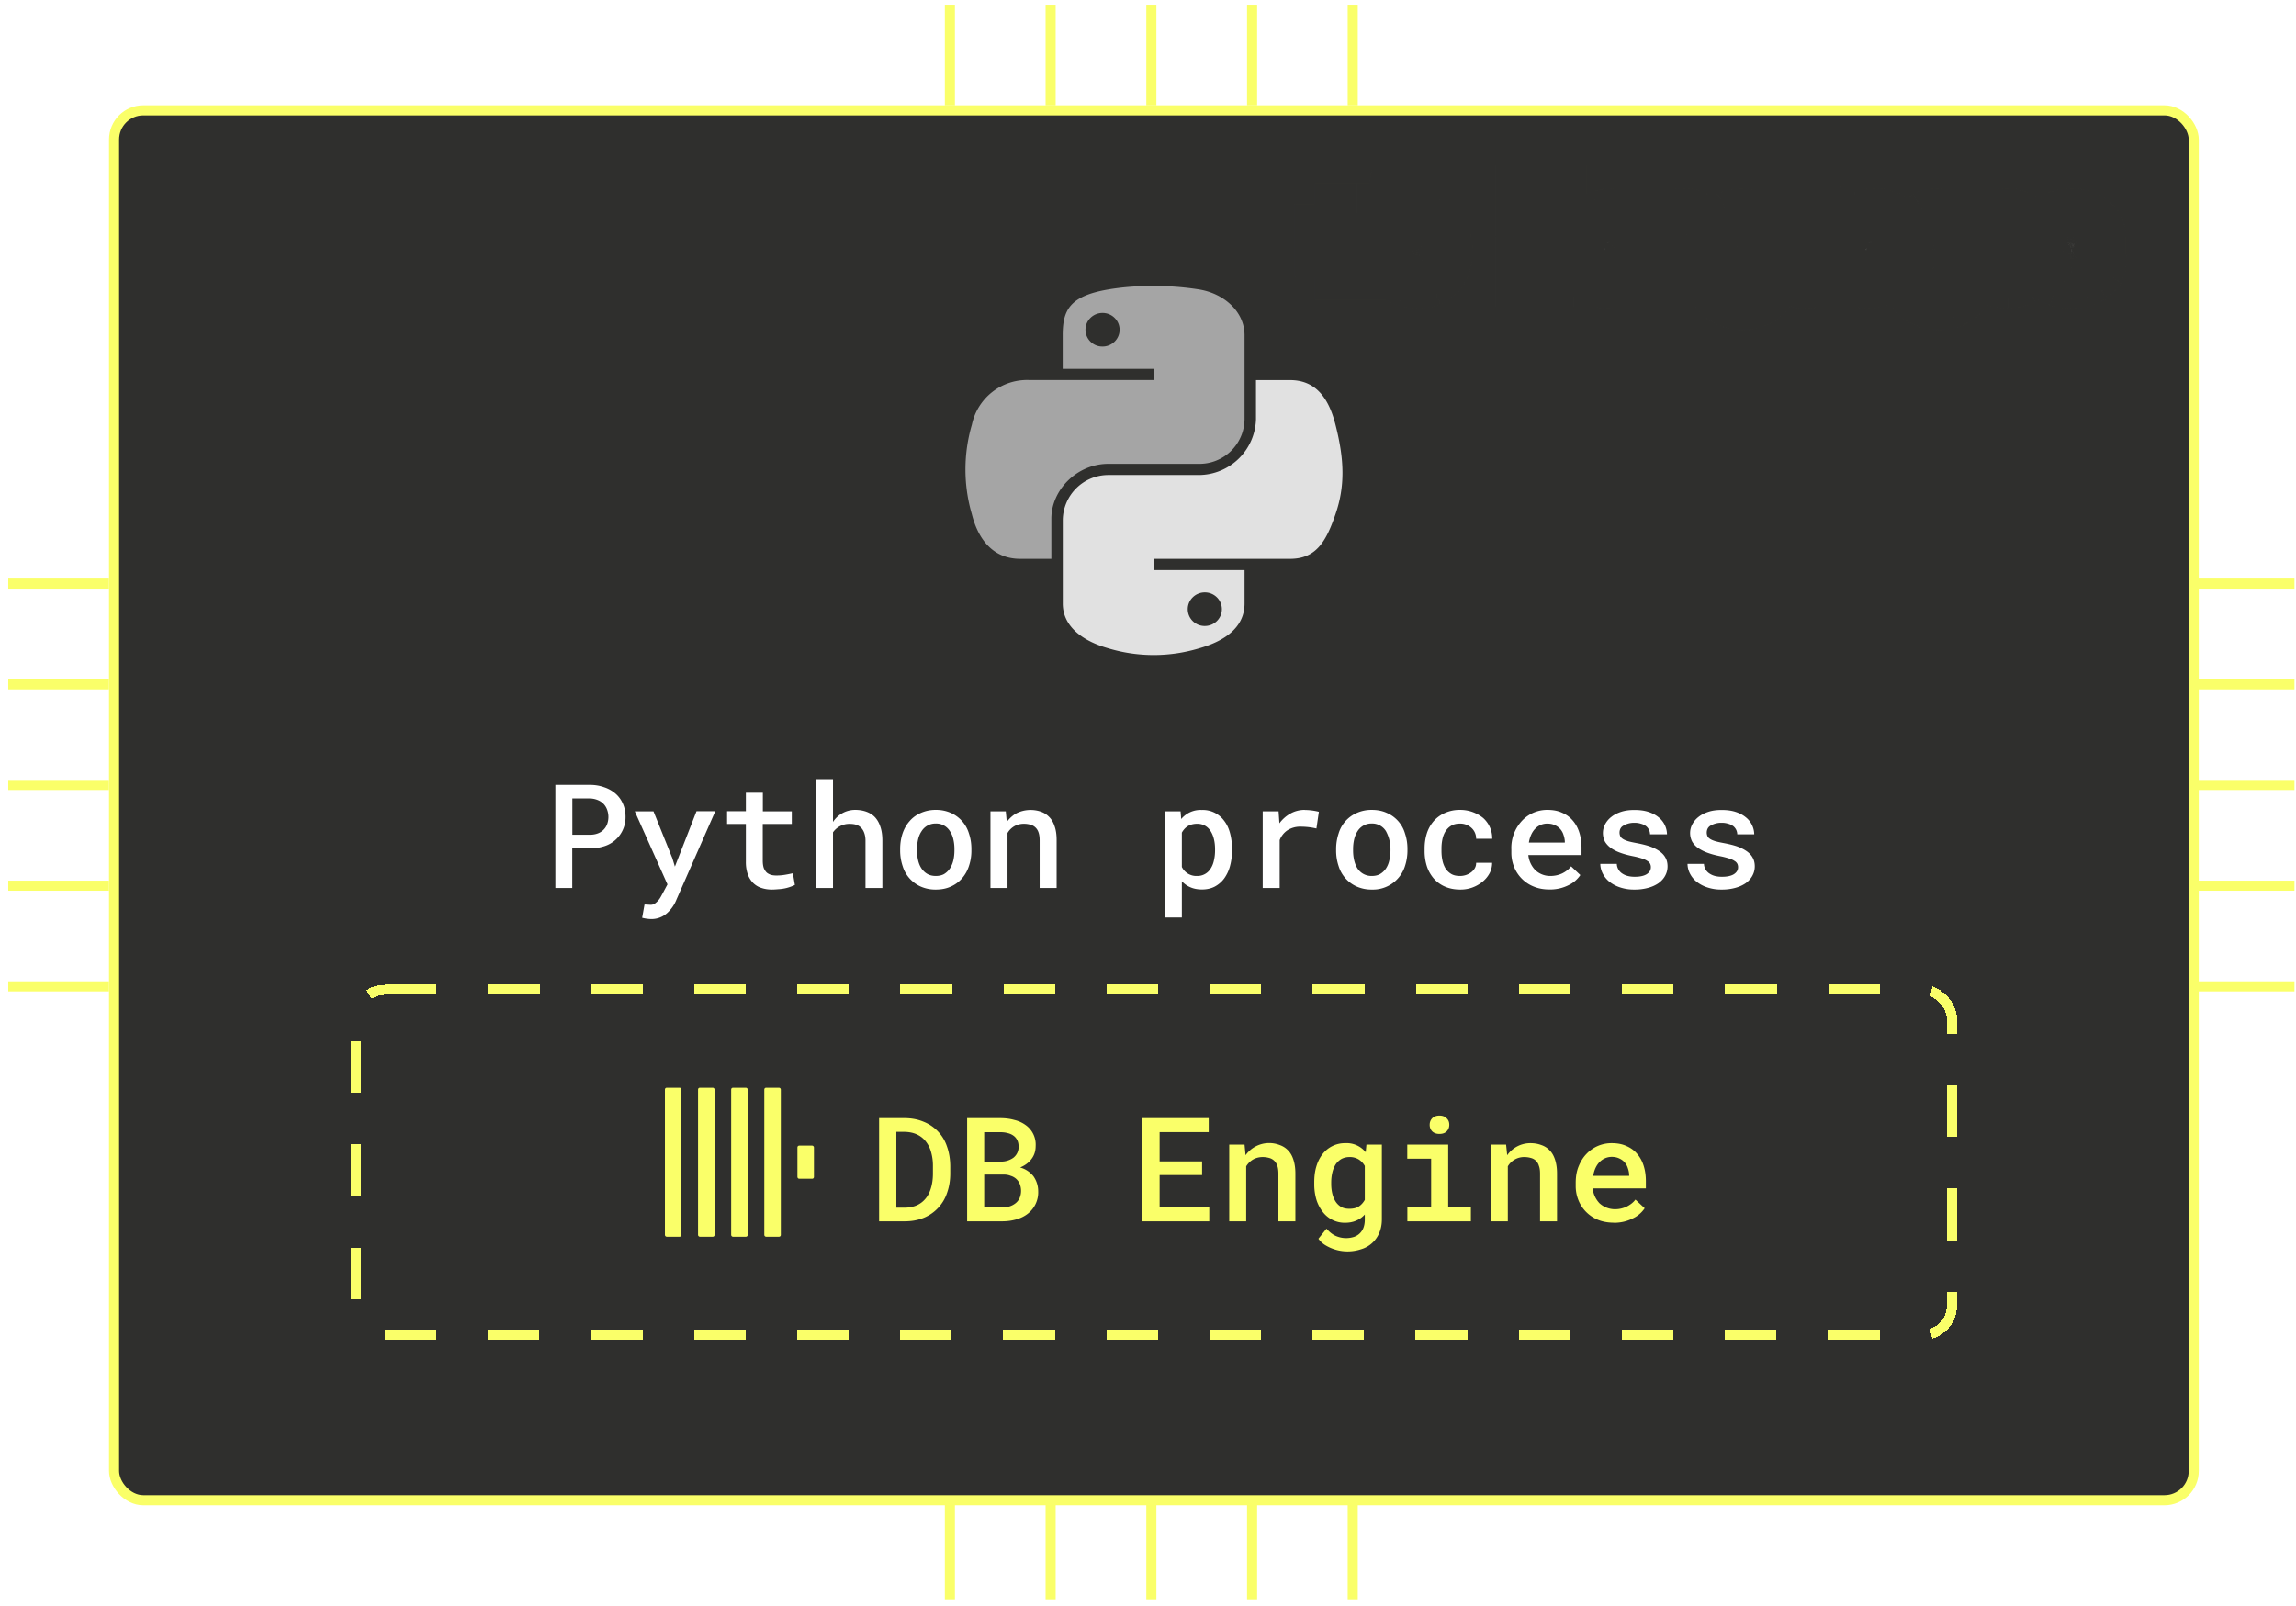 <svg xmlns="http://www.w3.org/2000/svg" width="253" height="177" fill="none" viewBox="0 0 253 177"><rect width="229.16" height="153.18" x="12.57" y="12.16" fill="#2F2F2D" rx="3.22"/><rect width="229.16" height="153.18" x="12.57" y="12.16" stroke="#FAFF69" stroke-width="1.11" rx="3.22"/><g clip-path="url(#a)"><path fill="#A5A5A5" d="M117.1 36.95c0-2.8.78-4.32 5.02-5.05 2.88-.49 6.57-.55 10.01 0 2.72.44 5.01 2.42 5.01 5.05v9.24a4.97 4.97 0 0 1-5 4.93h-10.02c-3.4 0-6.27 2.84-6.27 6.04v4.43h-3.44c-2.91 0-4.6-2.05-5.32-4.92a17.56 17.56 0 0 1 0-9.86 6.22 6.22 0 0 1 6.26-4.93h13.78v-1.23H117.1v-3.7Z"/><path fill="#E1E1E1" d="M137.14 66.52c0 2.8-2.48 4.22-5 4.93a17.3 17.3 0 0 1-10.02 0c-2.65-.75-5.01-2.3-5.01-4.93v-9.24a5.03 5.03 0 0 1 5-4.93h10.02a6.33 6.33 0 0 0 6.27-6.16v-4.3h3.75c2.92 0 4.3 2.11 5.01 4.92 1 3.9 1.05 6.82 0 9.86-1.01 2.95-2.1 4.92-5 4.92h-15.03v1.24h10.01v3.7Z"/><path fill="#2F2F2D" d="M119.61 36.34c0-1.02.84-1.85 1.88-1.85s1.88.83 1.88 1.85-.84 1.85-1.88 1.85a1.86 1.86 0 0 1-1.88-1.85Zm11.27 30.8c0-1.02.84-1.85 1.88-1.85s1.88.83 1.88 1.85-.84 1.85-1.88 1.85a1.86 1.86 0 0 1-1.88-1.85Z"/></g><path fill="#fff" d="M63.06 93.51v4.36H61.2V86.5H65c.57 0 1.1.09 1.57.26.49.16.9.4 1.25.7.35.3.62.67.81 1.1.2.44.3.93.3 1.48a3.33 3.33 0 0 1-2.36 3.23c-.48.15-1 .24-1.57.24h-1.93Zm0-1.51H65c.32 0 .6-.05.85-.14a1.72 1.72 0 0 0 1.05-1.02 2.32 2.32 0 0 0 0-1.6 1.77 1.77 0 0 0-1.05-1.07A2.4 2.4 0 0 0 65 88h-1.93v4Zm11 2.49.31 1.02 2.38-6.1h2.07l-4.28 9.74a3.94 3.94 0 0 1-.93 1.39 2.57 2.57 0 0 1-1.87.75 4.3 4.3 0 0 1-.98-.14l.26-1.46h.15a30.35 30.35 0 0 0 .53.03c.18 0 .35-.05.49-.16a2.25 2.25 0 0 0 .65-.77l.15-.27.56-1.05-3.6-8.05h2.06l2.04 5.07Zm10-7.12v2.05h3.19v1.39h-3.2v4.05c0 .32.04.59.11.8.08.2.19.37.32.5.14.12.3.2.48.26.18.05.38.07.6.07a5.54 5.54 0 0 0 1.01-.09 13.26 13.26 0 0 0 .8-.16l.22 1.29a4.64 4.64 0 0 1-1.81.47c-.25.02-.48.04-.72.04-.42 0-.8-.06-1.16-.18-.35-.11-.65-.3-.9-.54a2.65 2.65 0 0 1-.6-.96 4.13 4.13 0 0 1-.21-1.4v-4.15h-2.07v-1.4h2.07v-2.04h1.86Zm7.73 3.22a2.9 2.9 0 0 1 2.46-1.33c.44 0 .85.07 1.21.2.37.13.69.33.95.6.26.28.46.63.6 1.06.15.43.22.94.22 1.54v5.21h-1.86v-5.22c0-.33-.05-.6-.13-.83-.08-.24-.2-.43-.34-.58a1.34 1.34 0 0 0-.54-.34c-.21-.07-.46-.1-.73-.1a2.2 2.2 0 0 0-1.84.93v6.14h-1.87v-12h1.87v4.72Zm7.4 2.98c0-.61.09-1.18.26-1.7.18-.53.44-.99.78-1.37.33-.39.75-.69 1.23-.9a3.97 3.97 0 0 1 1.65-.34 4 4 0 0 1 1.66.33 3.6 3.6 0 0 1 2 2.27c.18.53.27 1.1.27 1.7v.17a5.2 5.2 0 0 1-.27 1.71c-.17.53-.43.98-.77 1.37a3.5 3.5 0 0 1-1.23.9c-.48.22-1.03.33-1.65.33a4 4 0 0 1-1.66-.33 3.63 3.63 0 0 1-2-2.27 5.33 5.33 0 0 1-.27-1.7v-.17Zm1.86.16c0 .39.04.75.12 1.09.08.34.2.64.38.9.17.25.38.45.64.6.27.15.58.22.93.22.35 0 .66-.07.91-.21.26-.16.47-.36.64-.61.17-.26.3-.56.38-.9.08-.34.12-.7.12-1.09v-.16c0-.38-.04-.73-.12-1.07a2.6 2.6 0 0 0-.38-.9 1.78 1.78 0 0 0-1.56-.84 1.8 1.8 0 0 0-1.56.85c-.17.25-.3.55-.38.89-.08.34-.12.7-.12 1.07v.16Zm9.78-4.31.11 1.17c.31-.42.68-.75 1.11-.98a3.53 3.53 0 0 1 2.63-.16c.37.13.67.32.93.59.26.26.46.6.6 1.03.15.42.22.93.22 1.52v5.28h-1.87v-5.25c0-.35-.04-.64-.12-.87-.08-.24-.2-.42-.35-.56a1.22 1.22 0 0 0-.54-.3 2.6 2.6 0 0 0-.72-.1c-.41 0-.77.1-1.08.28-.3.18-.55.43-.73.74v6.06h-1.88v-8.45h1.69Zm24.93 4.31c0 .62-.08 1.19-.22 1.71a4.2 4.2 0 0 1-.64 1.37 3.1 3.1 0 0 1-1.04.9c-.4.21-.88.32-1.4.32-.49 0-.91-.08-1.28-.24a2.7 2.7 0 0 1-.95-.67v4h-1.86v-11.7h1.72l.07.85a2.76 2.76 0 0 1 2.27-1 2.91 2.91 0 0 1 2.47 1.2c.28.36.5.82.64 1.35.14.52.22 1.1.22 1.75v.16Zm-1.87-.16c0-.38-.04-.74-.12-1.07-.08-.34-.2-.64-.36-.89a1.79 1.79 0 0 0-.61-.6 1.74 1.74 0 0 0-.9-.22c-.41 0-.75.1-1.03.27-.27.18-.48.41-.64.71v3.78a1.78 1.78 0 0 0 1.69.99 1.7 1.7 0 0 0 1.5-.84c.16-.25.28-.55.35-.89.08-.34.12-.7.12-1.08v-.16Zm9.88-4.3a6.6 6.6 0 0 1 1.56.2l-.27 1.84a7.63 7.63 0 0 0-1.7-.2 2.6 2.6 0 0 0-1.5.4 2.3 2.3 0 0 0-.85 1.08v5.28h-1.87v-8.45h1.75l.09 1.32a3.8 3.8 0 0 1 1.22-1.08c.47-.26 1-.4 1.57-.4Zm3.46 4.3c0-.61.1-1.18.27-1.7a3.58 3.58 0 0 1 2-2.27 3.96 3.96 0 0 1 1.66-.34c.62 0 1.17.11 1.65.33a3.54 3.54 0 0 1 2.01 2.27c.18.53.27 1.1.27 1.7v.17c0 .62-.1 1.19-.27 1.71a3.7 3.7 0 0 1-3.65 2.6 4 4 0 0 1-1.66-.33 3.63 3.63 0 0 1-2.01-2.27 5.33 5.33 0 0 1-.27-1.7v-.17Zm1.87.16c0 .39.04.75.12 1.09.08.34.2.64.37.9a1.83 1.83 0 0 0 1.58.82c.35 0 .65-.07.9-.21a2 2 0 0 0 .65-.61c.17-.26.3-.56.37-.9.09-.34.13-.7.13-1.09v-.16a4.13 4.13 0 0 0-.5-1.97 1.78 1.78 0 0 0-1.56-.84 1.8 1.8 0 0 0-1.57.85c-.16.25-.29.55-.37.89-.08.34-.12.7-.12 1.07v.16Zm11.78 2.81a2.04 2.04 0 0 0 1.24-.41c.17-.13.3-.28.4-.46.1-.18.14-.37.14-.58h1.76c0 .4-.09.79-.28 1.15-.19.35-.44.66-.77.93a3.8 3.8 0 0 1-2.47.87c-.65 0-1.22-.12-1.71-.34a3.5 3.5 0 0 1-1.23-.91c-.33-.4-.58-.84-.74-1.35a5.47 5.47 0 0 1-.24-1.65v-.28c0-.57.08-1.12.24-1.64.16-.51.41-.96.74-1.35a3.5 3.5 0 0 1 1.23-.91 3.98 3.98 0 0 1 1.7-.35 4.01 4.01 0 0 1 2.54.89 2.99 2.99 0 0 1 1 2.29h-1.77c0-.23-.04-.44-.13-.65a1.5 1.5 0 0 0-.37-.53 1.82 1.82 0 0 0-1.29-.49c-.39 0-.71.08-.97.24a1.9 1.9 0 0 0-.63.63c-.15.25-.27.55-.33.87-.07.33-.1.66-.1 1v.28c0 .35.03.68.1 1.01.06.33.18.62.33.89.16.25.37.46.63.62.26.16.59.23.98.23Zm9.85 1.49c-.62 0-1.2-.1-1.7-.31a3.88 3.88 0 0 1-2.18-2.15 4.14 4.14 0 0 1-.31-1.62v-.32a4.36 4.36 0 0 1 1.19-3.19 3.78 3.78 0 0 1 2.78-1.18c.62 0 1.16.1 1.63.32.47.2.86.49 1.17.86.32.37.56.81.72 1.32.16.51.24 1.07.24 1.68v.8h-5.86a2.79 2.79 0 0 0 .75 1.64 2.37 2.37 0 0 0 1.68.66c.48 0 .91-.1 1.3-.28.4-.2.73-.45.98-.78l1.02.96a3.2 3.2 0 0 1-1.27 1.1 4.5 4.5 0 0 1-2.14.49Zm-.22-7.26a1.8 1.8 0 0 0-1.33.55c-.18.18-.33.4-.45.66s-.21.55-.26.88h3.96v-.14a2.58 2.58 0 0 0-.15-.72 1.69 1.69 0 0 0-.95-1.06c-.23-.11-.5-.17-.82-.17Zm11.4 4.81a.83.83 0 0 0-.08-.38.79.79 0 0 0-.32-.32c-.14-.1-.34-.19-.6-.27a8.58 8.58 0 0 0-.99-.25c-.5-.1-.95-.22-1.36-.37a4.5 4.5 0 0 1-1.04-.52c-.28-.2-.5-.44-.66-.7a2.08 2.08 0 0 1 0-1.91c.17-.32.4-.6.7-.83.3-.24.66-.42 1.09-.56.43-.14.91-.2 1.44-.2.57 0 1.07.06 1.51.2.45.14.83.34 1.13.58a2.45 2.45 0 0 1 .96 1.9h-1.87a1.18 1.18 0 0 0-.44-.9 1.6 1.6 0 0 0-.54-.26 2.3 2.3 0 0 0-.75-.11 2.3 2.3 0 0 0-1.23.33.75.75 0 0 0-.31.33 1 1 0 0 0-.02.79c.04.12.14.22.27.31.14.1.33.18.57.26.24.07.55.14.93.21.53.1 1 .21 1.43.35.42.14.78.32 1.08.52.3.2.54.44.7.73.16.27.24.6.24.97 0 .38-.09.72-.26 1.03-.17.32-.42.59-.73.82-.32.22-.7.4-1.15.52a5.5 5.5 0 0 1-1.5.19 4.8 4.8 0 0 1-1.62-.25 3.8 3.8 0 0 1-1.18-.64 2.78 2.78 0 0 1-.72-.91 2.38 2.38 0 0 1-.25-1.03h1.82a1.32 1.32 0 0 0 .66 1.1c.19.12.4.2.63.25.22.05.46.07.69.07.58 0 1.02-.1 1.32-.29.3-.2.45-.45.45-.76Zm9.61 0a.85.85 0 0 0-.08-.38.8.8 0 0 0-.32-.32c-.14-.1-.34-.19-.6-.27a8.5 8.5 0 0 0-.99-.25c-.5-.1-.95-.22-1.36-.37a4.8 4.8 0 0 1-1.04-.52 2.3 2.3 0 0 1-.66-.7 2.06 2.06 0 0 1 0-1.91c.17-.32.4-.6.7-.83.3-.24.66-.42 1.09-.56.43-.14.91-.2 1.44-.2.56 0 1.07.06 1.51.2.45.14.83.34 1.13.58a2.44 2.44 0 0 1 .96 1.9h-1.87a1.18 1.18 0 0 0-.44-.9 1.59 1.59 0 0 0-.54-.26 2.3 2.3 0 0 0-.75-.11 2.3 2.3 0 0 0-1.24.33.78.78 0 0 0-.3.33 1 1 0 0 0-.02.79c.04.12.14.22.27.31.14.1.33.18.57.26.24.07.55.14.93.21.53.1 1 .21 1.43.35.42.14.78.32 1.08.52.3.2.54.44.7.73.16.27.24.6.24.97 0 .38-.09.72-.26 1.03-.17.32-.42.59-.73.82-.32.22-.7.4-1.15.52a5.5 5.5 0 0 1-1.5.19 4.8 4.8 0 0 1-1.62-.25 3.81 3.81 0 0 1-1.18-.64 2.77 2.77 0 0 1-.72-.91 2.37 2.37 0 0 1-.25-1.03h1.81a1.33 1.33 0 0 0 .67 1.1c.19.12.4.2.62.25.23.05.46.07.7.07.58 0 1.02-.1 1.32-.29.3-.2.45-.45.45-.76Z"/><g filter="url(#b)"><rect width="175.89" height="38.03" x="39.2" y="109.09" stroke="#FAFF69" stroke-dasharray="5.68 5.68" stroke-width="1.11" rx="3.22" shape-rendering="crispEdges"/><g fill="#FAFF69" clip-path="url(#c)"><rect width="1.82" height="16.42" x="73.27" y="119.88" rx=".19"/><rect width="1.82" height="16.42" x="76.92" y="119.88" rx=".19"/><rect width="1.82" height="16.42" x="80.57" y="119.88" rx=".19"/><rect width="1.82" height="16.42" x="84.22" y="119.88" rx=".19"/><rect width="1.82" height="3.65" x="87.87" y="126.26" rx=".19"/></g><path fill="#FAFF69" d="M96.87 134.6v-11.37h2.78c.78 0 1.48.13 2.1.39a4.42 4.42 0 0 1 2.6 2.74c.23.64.35 1.35.36 2.13v.86c0 .78-.13 1.5-.36 2.14a4.5 4.5 0 0 1-2.57 2.73c-.62.25-1.3.38-2.07.38h-2.84Zm1.9-9.86v8.36h.94c.51-.01.96-.1 1.35-.28.38-.18.7-.43.96-.76.26-.32.45-.72.58-1.18.13-.45.2-.97.2-1.53v-.87a5.4 5.4 0 0 0-.2-1.5 3.25 3.25 0 0 0-.58-1.17c-.26-.34-.59-.6-.98-.78-.4-.19-.86-.28-1.39-.29h-.87Zm7.8 9.86v-11.37h3.63c.55 0 1.06.06 1.53.19.48.11.9.3 1.25.55a2.63 2.63 0 0 1 1.14 2.34c0 .56-.16 1.04-.47 1.44-.3.4-.72.7-1.24.92a2.82 2.82 0 0 1 1.47.97 2.86 2.86 0 0 1 .52 1.65 2.98 2.98 0 0 1-1.13 2.46c-.35.28-.77.49-1.25.63s-1 .22-1.56.22h-3.9Zm1.88-5.15v3.62h2.05c.3 0 .56-.05.8-.13.25-.09.46-.21.64-.36s.32-.34.42-.56a2.06 2.06 0 0 0 .02-1.5 1.55 1.55 0 0 0-1-.93 2 2 0 0 0-.8-.14h-2.13Zm0-1.43h1.8a2.31 2.31 0 0 0 1.41-.42 1.5 1.5 0 0 0 .58-1.2c0-.3-.05-.54-.15-.74a1.3 1.3 0 0 0-.42-.5 1.71 1.71 0 0 0-.64-.28c-.24-.07-.5-.1-.8-.1h-1.78v3.24Zm24 1.48h-4.67v3.57h5.47v1.53h-7.36v-11.37h7.3v1.54h-5.41V128h4.68v1.51Zm4.69-3.35.11 1.17a3.2 3.2 0 0 1 3.75-1.13c.35.12.66.31.92.58.26.26.46.6.6 1.03.14.42.22.93.22 1.52v5.28h-1.87v-5.25c0-.35-.04-.64-.12-.87-.08-.24-.2-.42-.35-.56a1.21 1.21 0 0 0-.54-.3 2.6 2.6 0 0 0-.72-.1c-.41 0-.77.1-1.08.28-.3.18-.55.43-.74.74v6.06h-1.87v-8.45h1.69Zm7.68 4.16c0-.64.07-1.22.23-1.75.16-.54.4-1 .69-1.37a3.1 3.1 0 0 1 2.48-1.2 2.7 2.7 0 0 1 2.27 1l.08-.84h1.7v8.23c0 .56-.1 1.07-.29 1.5a3.1 3.1 0 0 1-2 1.8 4.71 4.71 0 0 1-4.02-.5c-.27-.18-.5-.4-.68-.66l.89-1.11c.32.37.66.64 1.02.8a2.83 2.83 0 0 0 2 .11 1.69 1.69 0 0 0 1.06-1.03c.09-.25.14-.54.14-.87v-.57c-.27.3-.58.52-.94.67-.35.16-.77.24-1.24.24a3.02 3.02 0 0 1-2.47-1.22 4.2 4.2 0 0 1-.69-1.35 5.99 5.99 0 0 1-.23-1.71v-.17Zm1.87.17c0 .38.04.74.12 1.07.08.33.2.62.36.87.16.25.37.45.62.6.25.14.55.2.9.2.43 0 .78-.08 1.05-.26s.48-.42.65-.72v-3.74a2 2 0 0 0-.66-.71 1.85 1.85 0 0 0-1.03-.27c-.34 0-.64.08-.9.22a2 2 0 0 0-.63.6 3 3 0 0 0-.36.9c-.08.33-.12.7-.12 1.07v.17Zm8.38-4.33h4.51v6.9h2.5v1.55h-7v-1.54h2.62v-5.36h-2.63v-1.55Zm2.47-2.19c0-.29.1-.53.28-.72.2-.19.45-.29.8-.29.34 0 .6.1.79.3.2.18.29.42.29.71 0 .3-.1.54-.29.73-.19.19-.45.28-.8.28-.34 0-.6-.1-.79-.28a1 1 0 0 1-.28-.73Zm8.42 2.19.12 1.17a3.11 3.11 0 0 1 2.56-1.33c.44 0 .83.07 1.18.2.36.12.67.31.93.58.26.26.46.6.6 1.03.14.42.22.93.22 1.52v5.28h-1.87v-5.25c0-.35-.04-.64-.13-.87a1.21 1.21 0 0 0-.88-.86c-.21-.06-.45-.1-.73-.1a2.08 2.08 0 0 0-1.81 1.02v6.06h-1.87v-8.45h1.68Zm11.86 8.6c-.62 0-1.2-.1-1.7-.3a3.89 3.89 0 0 1-2.18-2.15 4.14 4.14 0 0 1-.31-1.62v-.32c0-.67.1-1.28.32-1.81.22-.54.5-1 .87-1.38a3.78 3.78 0 0 1 2.78-1.18c.62 0 1.16.1 1.63.32.47.2.86.49 1.17.86.32.37.56.81.72 1.32.16.51.24 1.07.24 1.68v.8h-5.86a2.79 2.79 0 0 0 .75 1.64 2.53 2.53 0 0 0 1.68.66 3 3 0 0 0 1.3-.28c.4-.2.73-.45.98-.78l1.02.95a3.18 3.18 0 0 1-1.27 1.1 4.51 4.51 0 0 1-2.14.5Zm-.22-7.25a1.86 1.86 0 0 0-1.33.56c-.18.17-.33.4-.45.65-.12.26-.21.55-.26.88h3.96v-.14a2.58 2.58 0 0 0-.15-.72 1.68 1.68 0 0 0-.95-1.06c-.23-.11-.5-.17-.82-.17Z"/></g><g opacity=".5"><mask id="d" width="93" height="19" x="142.3" y="17.55" fill="#000" maskUnits="userSpaceOnUse"><path fill="#fff" d="M142.3 17.55h93v19h-93z"/><path d="M149.55 25.86h2.23v1.32h-2.23v2.51h-1.37v-2.51h-2.24v-1.32h2.24v-2.38h1.37v2.38Zm4.1.46.46-4.3h4.57v1.25h-3.4l-.22 2.02a2.53 2.53 0 0 1 1.33-.34c.4 0 .76.07 1.07.2a2.31 2.31 0 0 1 1.31 1.48 3.78 3.78 0 0 1 .01 2.3 2.33 2.33 0 0 1-1.37 1.51 3.45 3.45 0 0 1-2.26.07 2.47 2.47 0 0 1-1.5-1.21 2.8 2.8 0 0 1-.27-1.05h1.36c.05.42.2.74.46.97.26.22.58.33.98.33.23 0 .43-.05.6-.13.18-.09.32-.2.43-.36.11-.16.2-.34.25-.56a2.78 2.78 0 0 0 0-1.4c-.07-.2-.17-.38-.3-.53a1.33 1.33 0 0 0-.48-.35 1.99 1.99 0 0 0-1.42.02c-.1.04-.18.1-.26.15l-.23.2-1.12-.27Zm14.44-4.77h3.42v7.84h1.94v1.16h-5.36v-1.16h2.01V22.7h-2.01v-1.16Zm10.99 9a1.46 1.46 0 0 1-.1-.28l-.07-.34a2.44 2.44 0 0 1-1.78.73 2.8 2.8 0 0 1-.92-.14 1.84 1.84 0 0 1-1.3-1.75c0-.68.25-1.2.76-1.56.5-.36 1.23-.54 2.18-.54h1.02v-.41a1 1 0 0 0-.34-.8c-.22-.2-.54-.3-.96-.3-.19 0-.35.03-.49.07a1 1 0 0 0-.35.18.76.76 0 0 0-.28.62h-1.4c0-.25.05-.48.17-.72.11-.23.28-.44.5-.62.23-.18.5-.33.82-.44a3.7 3.7 0 0 1 2.15-.02c.32.1.6.23.83.41.24.18.42.4.55.68.14.27.2.59.2.95v2.82c0 .28.02.54.06.77.04.22.1.42.18.59v.1h-1.43Zm-1.69-1.02a1.89 1.89 0 0 0 .93-.24 1.46 1.46 0 0 0 .55-.54v-1.19h-.89c-.57 0-.99.1-1.26.28a.9.9 0 0 0-.4.79.88.88 0 0 0 .25.65c.09.07.2.14.33.18.14.05.3.07.49.07Zm6.12-5.32.09.88a2.27 2.27 0 0 1 1.92-1c.32 0 .62.05.88.14.27.1.5.24.7.44a2 2 0 0 1 .44.77c.11.32.17.7.17 1.15v3.96h-1.4V26.6a2 2 0 0 0-.1-.66 1 1 0 0 0-.25-.42.91.91 0 0 0-.4-.22 1.95 1.95 0 0 0-.55-.07c-.31 0-.58.07-.81.2a1.6 1.6 0 0 0-.55.56v4.55h-1.4V24.2h1.26Zm5.76 3.12c0-.48.06-.92.17-1.32.12-.4.3-.74.52-1.02a2.33 2.33 0 0 1 1.86-.9c.38 0 .7.06.99.2.27.12.51.3.71.55l.06-.63h1.27v6.17c0 .42-.07.8-.21 1.13a2.3 2.3 0 0 1-.6.84c-.24.22-.54.4-.9.51a3.54 3.54 0 0 1-3.02-.38c-.2-.14-.37-.3-.5-.5l.66-.83c.24.28.5.48.77.6a2.11 2.11 0 0 0 1.5.09 1.27 1.27 0 0 0 .8-.77c.06-.2.1-.41.1-.66v-.43c-.2.22-.44.4-.7.5a2.3 2.3 0 0 1-.94.18 2.26 2.26 0 0 1-1.85-.91c-.22-.28-.4-.62-.52-1.01a4.5 4.5 0 0 1-.17-1.29v-.12Zm1.4.12c0 .29.03.56.1.8.05.26.14.48.26.66.12.19.28.34.46.45.2.1.42.16.68.16.32 0 .59-.07.79-.2.2-.14.36-.32.48-.55v-2.8a1.5 1.5 0 0 0-.49-.53 1.4 1.4 0 0 0-.77-.2 1.3 1.3 0 0 0-1.14.61c-.12.2-.22.42-.28.67a3.6 3.6 0 0 0-.09.81v.12Zm10.05 2.23c-.21.31-.47.56-.78.73-.3.17-.65.26-1.03.26-.33 0-.63-.05-.9-.15-.27-.1-.5-.26-.7-.48-.19-.23-.34-.5-.45-.85-.1-.34-.16-.75-.16-1.23V24.2h1.4v3.76c0 .3.03.56.07.76.05.2.12.35.2.47.1.12.22.2.36.25.14.05.3.07.5.07.38 0 .68-.07.91-.21.23-.15.4-.35.52-.6v-4.5h1.41v6.34h-1.26l-.09-.87Zm7.19.87a1.46 1.46 0 0 1-.1-.28l-.07-.34a2.44 2.44 0 0 1-1.78.73 2.8 2.8 0 0 1-.92-.14 2.2 2.2 0 0 1-.7-.4 1.83 1.83 0 0 1-.6-1.35c0-.68.25-1.2.76-1.56.5-.36 1.23-.54 2.18-.54h1.02v-.41a1 1 0 0 0-.34-.8 1.4 1.4 0 0 0-.96-.3c-.19 0-.35.03-.5.07a1 1 0 0 0-.34.18.75.75 0 0 0-.21.28.83.83 0 0 0-.07.34h-1.4c0-.25.05-.48.16-.72.12-.23.3-.44.52-.62.22-.18.49-.33.8-.44a3.83 3.83 0 0 1 2.16-.02c.32.1.6.23.83.41.24.18.42.4.55.68.13.27.2.59.2.95v2.82c0 .28.02.54.06.77.04.22.1.42.18.59v.1h-1.43Zm-1.7-1.02a1.89 1.89 0 0 0 .94-.24 1.46 1.46 0 0 0 .55-.54v-1.19h-.89c-.57 0-1 .1-1.27.28a.9.9 0 0 0-.4.79c0 .12.02.25.07.36.04.1.1.2.19.29.09.07.2.14.33.18.14.05.3.07.49.07Zm4.68-2.2c0-.48.06-.92.17-1.32.13-.4.3-.74.52-1.02.22-.29.49-.5.8-.67.32-.15.67-.23 1.06-.23.38 0 .71.06.99.2.28.12.51.3.71.55l.06-.63h1.27v6.17c0 .42-.07.8-.2 1.13-.15.33-.35.61-.6.84-.25.22-.55.4-.9.51a3.54 3.54 0 0 1-3.03-.38c-.2-.14-.37-.3-.5-.5l.66-.83c.24.28.5.48.77.6a2.11 2.11 0 0 0 1.5.09 1.26 1.26 0 0 0 .8-.77c.06-.2.1-.41.1-.66v-.43c-.2.22-.44.4-.7.5a2.3 2.3 0 0 1-.94.18 2.26 2.26 0 0 1-1.85-.91c-.22-.28-.4-.62-.52-1.01a4.5 4.5 0 0 1-.17-1.29v-.12Zm1.4.12c0 .29.03.56.1.8.05.26.14.48.26.66.12.19.28.34.47.45.19.1.41.16.67.16.32 0 .59-.07.79-.2.2-.14.36-.32.49-.55v-2.8a1.5 1.5 0 0 0-.5-.53 1.4 1.4 0 0 0-.77-.2 1.3 1.3 0 0 0-1.14.61c-.12.2-.22.42-.28.67a3.6 3.6 0 0 0-.09.81v.12Zm8.94 3.21c-.47 0-.9-.07-1.28-.23a2.94 2.94 0 0 1-1.63-1.61 3.2 3.2 0 0 1-.24-1.21v-.24a3.3 3.3 0 0 1 .89-2.4 2.84 2.84 0 0 1 2.1-.88c.46 0 .86.08 1.22.23a2.63 2.63 0 0 1 1.41 1.65c.12.38.19.8.19 1.26v.59h-4.4a2.07 2.07 0 0 0 .56 1.23c.16.16.35.28.56.37a2.26 2.26 0 0 0 1.68-.08c.3-.15.55-.34.73-.59l.76.72a2.39 2.39 0 0 1-.95.83 3.38 3.38 0 0 1-1.6.36Zm-.17-5.44c-.2 0-.38.04-.55.1a1.7 1.7 0 0 0-.79.81c-.09.2-.15.41-.19.66h2.97v-.11a1.91 1.91 0 0 0-.11-.54 1.27 1.27 0 0 0-.7-.8 1.45 1.45 0 0 0-.63-.12Zm8.56 3.61c0-.1-.03-.2-.07-.29a.6.6 0 0 0-.23-.24 1.8 1.8 0 0 0-.46-.2c-.2-.06-.44-.12-.74-.18a7.66 7.66 0 0 1-1.02-.28 3.4 3.4 0 0 1-.78-.4 1.71 1.71 0 0 1-.5-.52 1.55 1.55 0 0 1 0-1.44c.13-.23.3-.44.53-.62.22-.17.5-.31.82-.41a3.73 3.73 0 0 1 2.22 0c.33.1.61.25.84.43a1.82 1.82 0 0 1 .72 1.43h-1.4a.82.82 0 0 0-.09-.36.9.9 0 0 0-.24-.3 1.2 1.2 0 0 0-.41-.22 1.72 1.72 0 0 0-.56-.08c-.21 0-.4.02-.55.07-.15.04-.28.1-.38.18a.7.7 0 0 0-.23.25.75.75 0 0 0-.02.6c.04.08.11.15.21.23.1.07.25.13.43.19.17.05.4.1.7.16.4.07.75.15 1.06.26.32.1.6.23.82.39.22.15.4.33.52.54.12.2.18.45.18.73 0 .29-.06.54-.2.78-.12.23-.3.44-.54.6-.24.18-.53.3-.86.4a4.13 4.13 0 0 1-2.34-.04 2.85 2.85 0 0 1-.89-.49c-.23-.2-.42-.42-.54-.68a1.78 1.78 0 0 1-.18-.77h1.36a1 1 0 0 0 .5.83c.13.08.3.14.46.18a2.4 2.4 0 0 0 1.52-.16c.22-.15.34-.34.34-.57Z"/></mask><path fill="#fff" d="M149.55 25.86h2.23v1.32h-2.23v2.51h-1.37v-2.51h-2.24v-1.32h2.24v-2.38h1.37v2.38Zm4.1.46.46-4.3h4.57v1.25h-3.4l-.22 2.02a2.53 2.53 0 0 1 1.33-.34c.4 0 .76.07 1.07.2a2.31 2.31 0 0 1 1.31 1.48 3.78 3.78 0 0 1 .01 2.3 2.33 2.33 0 0 1-1.37 1.51 3.45 3.45 0 0 1-2.26.07 2.47 2.47 0 0 1-1.5-1.21 2.8 2.8 0 0 1-.27-1.05h1.36c.05.42.2.74.46.97.26.22.58.33.98.33.23 0 .43-.05.6-.13.18-.09.32-.2.43-.36.11-.16.2-.34.25-.56a2.78 2.78 0 0 0 0-1.4c-.07-.2-.17-.38-.3-.53a1.33 1.33 0 0 0-.48-.35 1.99 1.99 0 0 0-1.42.02c-.1.04-.18.1-.26.15l-.23.2-1.12-.27Zm14.44-4.77h3.42v7.84h1.94v1.16h-5.36v-1.16h2.01V22.7h-2.01v-1.16Zm10.99 9a1.46 1.46 0 0 1-.1-.28l-.07-.34a2.44 2.44 0 0 1-1.78.73 2.8 2.8 0 0 1-.92-.14 1.84 1.84 0 0 1-1.3-1.75c0-.68.25-1.2.76-1.56.5-.36 1.23-.54 2.18-.54h1.02v-.41a1 1 0 0 0-.34-.8c-.22-.2-.54-.3-.96-.3-.19 0-.35.03-.49.07a1 1 0 0 0-.35.18.76.76 0 0 0-.28.62h-1.4c0-.25.05-.48.17-.72.11-.23.28-.44.5-.62.23-.18.5-.33.82-.44a3.7 3.7 0 0 1 2.15-.02c.32.1.6.23.83.41.24.18.42.4.55.68.14.27.2.59.2.95v2.82c0 .28.02.54.06.77.04.22.1.42.18.59v.1h-1.43Zm-1.69-1.02a1.89 1.89 0 0 0 .93-.24 1.46 1.46 0 0 0 .55-.54v-1.19h-.89c-.57 0-.99.1-1.26.28a.9.9 0 0 0-.4.79.88.88 0 0 0 .25.65c.09.07.2.14.33.18.14.05.3.07.49.07Zm6.12-5.32.09.88a2.27 2.27 0 0 1 1.92-1c.32 0 .62.05.88.14.27.1.5.24.7.44a2 2 0 0 1 .44.77c.11.32.17.7.17 1.15v3.96h-1.4V26.6a2 2 0 0 0-.1-.66 1 1 0 0 0-.25-.42.91.91 0 0 0-.4-.22 1.95 1.95 0 0 0-.55-.07c-.31 0-.58.07-.81.2a1.6 1.6 0 0 0-.55.56v4.55h-1.4V24.2h1.26Zm5.76 3.12c0-.48.06-.92.17-1.32.12-.4.3-.74.52-1.02a2.33 2.33 0 0 1 1.86-.9c.38 0 .7.06.99.2.27.12.51.3.71.55l.06-.63h1.27v6.17c0 .42-.07.8-.21 1.13a2.3 2.3 0 0 1-.6.84c-.24.22-.54.4-.9.51a3.54 3.54 0 0 1-3.02-.38c-.2-.14-.37-.3-.5-.5l.66-.83c.24.28.5.48.77.6a2.11 2.11 0 0 0 1.5.09 1.27 1.27 0 0 0 .8-.77c.06-.2.1-.41.1-.66v-.43c-.2.22-.44.4-.7.5a2.3 2.3 0 0 1-.94.18 2.26 2.26 0 0 1-1.85-.91c-.22-.28-.4-.62-.52-1.01a4.5 4.5 0 0 1-.17-1.29v-.12Zm1.4.12c0 .29.03.56.1.8.05.26.14.48.26.66.12.19.28.34.46.45.2.1.42.16.68.16.32 0 .59-.07.79-.2.2-.14.36-.32.48-.55v-2.8a1.5 1.5 0 0 0-.49-.53 1.4 1.4 0 0 0-.77-.2 1.3 1.3 0 0 0-1.14.61c-.12.2-.22.42-.28.67a3.6 3.6 0 0 0-.09.81v.12Zm10.05 2.23c-.21.31-.47.56-.78.73-.3.17-.65.26-1.03.26-.33 0-.63-.05-.9-.15-.27-.1-.5-.26-.7-.48-.19-.23-.34-.5-.45-.85-.1-.34-.16-.75-.16-1.23V24.2h1.4v3.76c0 .3.03.56.07.76.05.2.12.35.2.47.1.12.22.2.36.25.14.05.3.07.5.07.38 0 .68-.07.91-.21.23-.15.4-.35.52-.6v-4.5h1.41v6.34h-1.26l-.09-.87Zm7.19.87a1.46 1.46 0 0 1-.1-.28l-.07-.34a2.44 2.44 0 0 1-1.78.73 2.8 2.8 0 0 1-.92-.14 2.2 2.2 0 0 1-.7-.4 1.83 1.83 0 0 1-.6-1.35c0-.68.25-1.2.76-1.56.5-.36 1.23-.54 2.18-.54h1.02v-.41a1 1 0 0 0-.34-.8 1.4 1.4 0 0 0-.96-.3c-.19 0-.35.03-.5.07a1 1 0 0 0-.34.18.75.75 0 0 0-.21.28.83.83 0 0 0-.07.34h-1.4c0-.25.05-.48.16-.72.12-.23.3-.44.52-.62.22-.18.49-.33.8-.44a3.83 3.83 0 0 1 2.16-.02c.32.1.6.23.83.41.24.18.42.4.55.68.13.27.2.59.2.95v2.82c0 .28.02.54.06.77.04.22.1.42.18.59v.1h-1.43Zm-1.7-1.02a1.89 1.89 0 0 0 .94-.24 1.46 1.46 0 0 0 .55-.54v-1.19h-.89c-.57 0-1 .1-1.27.28a.9.9 0 0 0-.4.79c0 .12.02.25.07.36.04.1.1.2.19.29.09.07.2.14.33.18.14.05.3.07.49.07Zm4.68-2.2c0-.48.06-.92.17-1.32.13-.4.3-.74.52-1.02.22-.29.49-.5.8-.67.32-.15.67-.23 1.06-.23.38 0 .71.06.99.2.28.12.51.3.71.55l.06-.63h1.27v6.17c0 .42-.07.8-.2 1.13-.15.33-.35.61-.6.84-.25.22-.55.4-.9.51a3.54 3.54 0 0 1-3.03-.38c-.2-.14-.37-.3-.5-.5l.66-.83c.24.28.5.48.77.6a2.11 2.11 0 0 0 1.5.09 1.26 1.26 0 0 0 .8-.77c.06-.2.1-.41.1-.66v-.43c-.2.22-.44.4-.7.5a2.3 2.3 0 0 1-.94.18 2.26 2.26 0 0 1-1.85-.91c-.22-.28-.4-.62-.52-1.01a4.5 4.5 0 0 1-.17-1.29v-.12Zm1.4.12c0 .29.03.56.1.8.05.26.14.48.26.66.12.19.28.34.47.45.19.1.41.16.67.16.32 0 .59-.07.79-.2.2-.14.36-.32.49-.55v-2.8a1.5 1.5 0 0 0-.5-.53 1.4 1.4 0 0 0-.77-.2 1.3 1.3 0 0 0-1.14.61c-.12.2-.22.42-.28.67a3.6 3.6 0 0 0-.09.81v.12Zm8.94 3.21c-.47 0-.9-.07-1.28-.23a2.94 2.94 0 0 1-1.63-1.61 3.2 3.2 0 0 1-.24-1.21v-.24a3.3 3.3 0 0 1 .89-2.4 2.84 2.84 0 0 1 2.1-.88c.46 0 .86.08 1.22.23a2.63 2.63 0 0 1 1.41 1.65c.12.38.19.8.19 1.26v.59h-4.4a2.07 2.07 0 0 0 .56 1.23c.16.16.35.28.56.37a2.26 2.26 0 0 0 1.68-.08c.3-.15.55-.34.73-.59l.76.72a2.39 2.39 0 0 1-.95.83 3.38 3.38 0 0 1-1.6.36Zm-.17-5.44c-.2 0-.38.04-.55.1a1.7 1.7 0 0 0-.79.81c-.09.2-.15.41-.19.66h2.97v-.11a1.91 1.91 0 0 0-.11-.54 1.27 1.27 0 0 0-.7-.8 1.45 1.45 0 0 0-.63-.12Zm8.56 3.61c0-.1-.03-.2-.07-.29a.6.6 0 0 0-.23-.24 1.8 1.8 0 0 0-.46-.2c-.2-.06-.44-.12-.74-.18a7.66 7.66 0 0 1-1.02-.28 3.4 3.4 0 0 1-.78-.4 1.71 1.71 0 0 1-.5-.52 1.55 1.55 0 0 1 0-1.44c.13-.23.3-.44.53-.62.22-.17.5-.31.82-.41a3.73 3.73 0 0 1 2.22 0c.33.1.61.25.84.43a1.82 1.82 0 0 1 .72 1.43h-1.4a.82.82 0 0 0-.09-.36.9.9 0 0 0-.24-.3 1.2 1.2 0 0 0-.41-.22 1.72 1.72 0 0 0-.56-.08c-.21 0-.4.02-.55.07-.15.04-.28.1-.38.18a.7.7 0 0 0-.23.25.75.75 0 0 0-.02.6c.04.08.11.15.21.23.1.07.25.13.43.19.17.05.4.1.7.16.4.07.75.15 1.06.26.32.1.6.23.82.39.22.15.4.33.52.54.12.2.18.45.18.73 0 .29-.06.54-.2.78-.12.23-.3.44-.54.6-.24.18-.53.3-.86.4a4.13 4.13 0 0 1-2.34-.04 2.85 2.85 0 0 1-.89-.49c-.23-.2-.42-.42-.54-.68a1.78 1.78 0 0 1-.18-.77h1.36a1 1 0 0 0 .5.83c.13.08.3.14.46.18a2.4 2.4 0 0 0 1.52-.16c.22-.15.34-.34.34-.57Z"/><path fill="#2F2F2D" d="M149.55 25.86h-3.33v3.33h3.33v-3.33Zm2.23 0h3.33v-3.33h-3.33v3.33Zm0 1.32v3.33h3.33v-3.33h-3.33Zm-2.23 0v-3.33h-3.33v3.33h3.33Zm0 2.51v3.33h3.33V29.7h-3.33Zm-1.37 0h-3.33v3.33h3.33V29.7Zm0-2.51h3.33v-3.33h-3.33v3.33Zm-2.24 0h-3.33v3.33h3.33v-3.33Zm0-1.32v-3.33h-3.33v3.33h3.33Zm2.24 0v3.33h3.33v-3.33h-3.33Zm0-2.38v-3.33h-3.33v3.33h3.33Zm1.37 0h3.33v-3.33h-3.33v3.33Zm0 5.7h2.23v-6.65h-2.23v6.66Zm-1.1-3.32v1.32h6.66v-1.32h-6.65Zm3.34-2.01h-2.24v6.66h2.23v-6.66Zm-5.57 3.33v2.51h6.66v-2.51h-6.66Zm3.33-.82h-1.37v6.66h1.37v-6.66Zm1.96 3.33v-2.51h-6.66v2.51h6.66Zm-3.33-5.84h-2.24v6.66h2.24v-6.66Zm1.09 3.33v-1.32h-6.66v1.32h6.66Zm-3.33 2h2.24v-6.65h-2.24v6.66Zm5.57-3.32v-2.38h-6.66v2.38h6.66Zm-3.33.95h1.37v-6.66h-1.37v6.66Zm-1.96-3.33v2.38h6.66v-2.38h-6.66Zm7.43 2.84-3.31-.36-.31 2.9 2.82.69.8-3.23Zm.46-4.3v-3.33h-2.99l-.32 2.97 3.31.36Zm4.57 0H162v-3.33h-3.32v3.33Zm0 1.25v3.33H162v-3.33h-3.32Zm-3.4 0v-3.33h-3l-.32 2.97 3.31.36Zm-.22 2.02-3.32-.35-.69 6.47 5.66-3.23-1.66-2.89Zm2.4-.14-1.29 3.07h.01l1.28-3.07Zm.81.58-2.5 2.19.01.02 2.5-2.21Zm.5.9-3.16 1.04v.01l3.16-1.05Zm.01 2.3-3.16-1.03v.02h-.01l3.17 1.02Zm-.5.9-2.5-2.21 2.5 2.22Zm-3.13.68-1.03 3.17h.03l.02.01.98-3.18Zm-.86-.45-2.08 2.6.02.01 2.06-2.61Zm-.63-.76-2.94 1.56v.02l.02.01 2.92-1.6Zm-.28-1.05v-3.33h-3.53l.21 3.53 3.32-.2Zm1.36 0 3.3-.43-.38-2.9h-2.92v3.33Zm.46.97-2.2 2.5.02.01 2.18-2.51Zm2.01-.16 2.67 1.99.01-.02.02-.02-2.7-1.95Zm.25-.56-3.21-.86v.02l-.01.02 3.22.82Zm0-1.4-3.2.97.01.03.01.02 3.17-1.01Zm-.3-.53-2.54 2.16.02.01.01.02 2.51-2.19Zm-1.57-.44.63 3.27.05-.01.05-.01-.73-3.25Zm-.33.1 1.39 3.03.02-.01.03-.01-1.44-3Zm-.5.36-.79 3.24 1.71.42 1.31-1.18-2.22-2.48Zm2.2.08.46-4.3-6.62-.71-.46 4.3 6.62.71Zm-2.85-1.32h4.57v-6.66h-4.57v6.66Zm1.24-3.33v1.25H162v-1.25h-6.66Zm3.33-2.08h-3.4v6.66h3.4v-6.66Zm-6.72 2.97-.22 2.03 6.63.7.21-2.02-6.62-.7Zm4.75 5.27a1.3 1.3 0 0 1-.13.07l.06-.02-2.08-6.33c-.34.11-.75.27-1.16.5l3.3 5.78Zm-.07.05c-.18.06-.28.05-.25.05v-6.66c-.57 0-1.2.07-1.83.28l2.08 6.33Zm-.25.05c.03 0-.06 0-.22-.06l2.58-6.14a6.08 6.08 0 0 0-2.37-.46v6.66Zm-.2-.05a1.18 1.18 0 0 1-.42-.31l5-4.39a5.49 5.49 0 0 0-2.03-1.45l-2.55 6.15Zm-.4-.3a.85.85 0 0 1-.18-.26l6.33-2.08a5.86 5.86 0 0 0-1.18-2.08l-4.98 4.43Zm-.17-.25c-.02-.05 0-.01 0 .14h6.66c0-.73-.1-1.5-.35-2.25l-6.31 2.11Zm0 .14v.08l6.33 2.07c.23-.7.33-1.43.33-2.15h-6.66Zm-.01.1a.94.94 0 0 1 .18-.3l4.96 4.44c.56-.63.96-1.34 1.2-2.11l-6.34-2.02Zm.18-.3a.96.96 0 0 1 .31-.24l2.62 6.12a5.68 5.68 0 0 0 2.03-1.45l-4.96-4.43Zm.31-.24a.7.7 0 0 1 .15-.05h-.07V34c.81 0 1.69-.12 2.54-.49l-2.62-6.12Zm.08-.04a.24.24 0 0 1-.04 0l-1.97 6.35c.66.2 1.33.3 2.01.3v-6.65Zm0 0 .07.03a.6.6 0 0 1 .1.07l-4.12 5.23c.58.46 1.22.79 1.9 1l2.05-6.32Zm.19.12c.1.08.18.18.21.25l-5.84 3.18a5.8 5.8 0 0 0 1.47 1.76l4.16-5.2Zm.23.27c.1.2.1.33.1.32l-6.64.4c.05.8.24 1.62.66 2.41l5.88-3.13Zm-3.22 3.85h1.36v-6.66h-1.36v6.66Zm-1.94-2.9a4.8 4.8 0 0 0 1.57 3.04l4.39-5c.5.43.62.94.64 1.1l-6.6.86Zm1.59 3.06a4.77 4.77 0 0 0 3.15 1.13v-6.65a1.88 1.88 0 0 1 1.19.48l-4.34 5.04Zm3.15 1.13c.64 0 1.37-.12 2.1-.48l-2.99-5.95c.38-.19.7-.22.89-.22v6.65Zm2.1-.48a4.51 4.51 0 0 0 1.6-1.34l-5.34-3.98c.2-.27.47-.49.75-.63l2.98 5.95Zm1.63-1.38c.39-.54.64-1.12.78-1.69l-6.45-1.64c.03-.13.1-.34.27-.58l5.4 3.91Zm.77-1.65c.14-.53.2-1.06.2-1.57h-6.66l.03-.15 6.43 1.72Zm.2-1.57c0-.55-.07-1.12-.26-1.7l-6.34 2.03a1.14 1.14 0 0 1-.06-.33h6.66Zm-.24-1.64a4.76 4.76 0 0 0-.96-1.76l-5.03 4.37c-.2-.24-.33-.5-.39-.69l6.38-1.92Zm-.93-1.73a4.66 4.66 0 0 0-1.66-1.24l-2.73 6.07a2 2 0 0 1-.7-.52l5.09-4.3Zm-1.66-1.24a5 5 0 0 0-2.03-.42v6.66c-.13 0-.39-.03-.7-.17l2.73-6.07Zm-2.03-.42c-.33 0-.74.02-1.17.12l1.47 6.5a1.8 1.8 0 0 1-.3.04v-6.66Zm-1.06.1c-.37.07-.75.19-1.14.37l2.88 6c-.2.1-.36.14-.48.17l-1.26-6.54Zm-1.09.35c-.33.15-.65.35-.95.58l4.16 5.2c-.14.12-.29.2-.43.27l-2.78-6.05Zm-.95.58-.38.33 4.46 4.95.08-.08-4.16-5.2Zm2.64-.43-1.12-.28-1.59 6.47 1.12.28 1.6-6.47Zm12.53-1.81v-3.33h-3.33v3.33h3.33Zm3.42 0h3.33v-3.33h-3.33v3.33Zm0 7.84h-3.33v3.33h3.33v-3.33Zm1.94 0h3.33v-3.33h-3.33v3.33Zm0 1.16v3.33h3.33v-3.33h-3.33Zm-5.36 0h-3.33v3.33h3.33v-3.33Zm0-1.16v-3.33h-3.33v3.33h3.33Zm2.01 0v3.33h3.33v-3.33h-3.33Zm0-6.68h3.33v-3.33h-3.33v3.33Zm-2.01 0h-3.33v3.33h3.33v-3.33Zm0 2.17h3.42v-6.66h-3.42v6.66Zm.1-3.33v7.84h6.65v-7.84h-6.66Zm3.32 11.17h1.94v-6.66h-1.94v6.66Zm-1.4-3.33v1.16h6.67v-1.16h-6.66Zm3.34-2.17h-5.36v6.66h5.36v-6.66Zm-2.03 3.33v-1.16h-6.66v1.16h6.66Zm-3.33 2.17h2.01v-6.66h-2.01v6.66Zm5.34-3.33V22.7h-6.66v6.68h6.66Zm-3.33-10h-2.01v6.65h2.01v-6.66Zm1.31 3.32v-1.16h-6.65v1.16h6.66Zm7.67 7.84-2.98 1.49.92 1.84h2.06v-3.33Zm-.1-.28-3.25.72.01.06.02.06 3.22-.84Zm-.07-.34 3.3-.53-1.07-6.58-4.63 4.8 2.4 2.31Zm-.33.29 1.93 2.71h.01l-1.94-2.71Zm-.41.23-1.33-3.05h-.03l1.36 3.05Zm-.49.16-.72-3.25h-.01l.73 3.25Zm-1.47-.09-1.13 3.13.03.01.02.01 1.08-3.15Zm-.7-.4-2.22 2.48.03.03.03.02 2.16-2.52Zm.16-2.9-1.92-2.72h-.01l1.93 2.71Zm3.2-.55V30h3.33v-3.33h-3.33Zm-.34-1.2-2.2 2.5h.02v.01l2.18-2.52Zm-1.45-.24.97 3.19.04-.02h.04l-1.05-3.17Zm-.63.8v3.33h3.33v-3.33h-3.33Zm-1.4 0h-3.33v3.33h3.33v-3.33Zm.17-.72-2.98-1.48-.01.02 2.99 1.46Zm.5-.62 2.1 2.6.01-.02h.01l-2.11-2.58Zm.82-.44-1.06-3.15h-.01l1.07 3.15Zm2.15-.02-.93 3.2h.03l.9-3.2Zm.83.41-2.05 2.62.01.01.02.01 2.02-2.64Zm.55.68-3 1.46h.01v.01l3-1.47Zm.26 4.54-3.28.55v.03l.01.04 3.27-.62Zm.18.59h3.33v-.74l-.3-.67-3.03 1.4Zm0 .1v3.33h3.33v-3.33h-3.33Zm-2.62-1.08.89 3.2h.05l-.94-3.2Zm.43-.18 1.63 2.9h.02l.01-.01-1.66-2.89Zm.33-.25-2.35-2.35-.03.02-.02.03 2.4 2.3Zm.22-.29 2.9 1.63.43-.76v-.87h-3.33Zm0-1.19h3.33v-3.32h-3.33v3.32Zm-2.15.28-1.86-2.76h-.02l1.88 2.76Zm-.34 1.15-3.12 1.18.01.02v.02l3.1-1.22Zm.19.29-2.3 2.4.06.06.06.05 2.18-2.51Zm.33.18-1.1 3.14h.01l.01.01 1.08-3.15Zm5.16-.4c.08.17.12.3.14.38l-6.44 1.67c.07.28.18.6.34.93l5.96-2.98Zm.17.49-.03-.15-6.57 1.06.1.53 6.5-1.44Zm-5.72-1.93c.06-.05.1-.09.13-.1l3.88 5.4c.28-.2.54-.42.8-.68l-4.8-4.62Zm.14-.12a.88.88 0 0 1 .19-.1l2.66 6.1c.34-.15.68-.33 1-.57l-3.85-5.43Zm.16-.1a.83.83 0 0 1 .15-.04l1.45 6.5c.37-.09.75-.2 1.12-.37l-2.72-6.08Zm.14-.04.18-.02v6.65a6 6 0 0 0 1.3-.14l-1.48-6.5Zm.18-.02.16.03-2.16 6.3c.68.23 1.35.32 2 .32v-6.65Zm.22.05c.06.03.2.09.34.21l-4.34 5.05c.53.46 1.12.78 1.73 1l2.27-6.26Zm.39.26c.14.13.27.3.36.49l-6.06 2.77c.3.65.72 1.22 1.25 1.7l4.45-4.96Zm.36.49c.1.23.14.45.14.63h-6.66c0 .72.15 1.44.46 2.14l6.06-2.77Zm.14.63c0 .08-.01.29-.14.56a1.6 1.6 0 0 1-.5.6l-3.86-5.43a5.12 5.12 0 0 0-2.16 4.27h6.66Zm-.65 1.16c-.15.1-.24.12-.2.11.05-.01.19-.04.46-.04v-6.65a7 7 0 0 0-4.1 1.15l3.84 5.43Zm.26.07h1.02v-6.65h-1.02V30Zm4.35-3.33v-.41h-6.66v.41h6.66Zm0-.41c0-1.17-.44-2.41-1.5-3.32l-4.34 5.04a2.4 2.4 0 0 1-.82-1.72h6.66Zm-1.47-3.3a4.72 4.72 0 0 0-3.16-1.13v6.66c-.1 0-.66-.02-1.23-.53l4.4-5Zm-3.16-1.13a5 5 0 0 0-1.54.24l2.1 6.32c-.27.1-.48.1-.56.1v-6.66Zm-1.46.22c-.48.15-1.02.4-1.51.8l4.26 5.12c-.3.26-.6.39-.8.45l-1.95-6.37Zm-1.51.8c-.47.4-.86.89-1.13 1.49l6.09 2.7c-.17.39-.43.7-.7.93l-4.26-5.11Zm-1.13 1.49a4.16 4.16 0 0 0-.35 1.69h6.66c0 .32-.07.67-.22 1.01l-6.09-2.7Zm2.98-1.64h-1.4v6.66h1.4V22.7Zm1.93 3.33c0 .29-.07.55-.18.75l-5.97-2.93c-.33.66-.51 1.4-.51 2.18h6.66Zm-.19.77c-.11.23-.26.4-.37.48l-4.18-5.18a5.18 5.18 0 0 0-1.4 1.73l5.95 2.97Zm-.35.46a.64.64 0 0 1-.22.14l-2.16-6.3a5.9 5.9 0 0 0-1.85 1.03l4.23 5.13Zm-.24.15-.05.01h.1v-6.66c-.7 0-1.44.1-2.17.34l2.13 6.3Zm.05.01h.1l1.88-6.38a7.02 7.02 0 0 0-1.98-.28v6.66Zm.14.02a.99.99 0 0 1-.32-.18l4.1-5.24a5.7 5.7 0 0 0-1.98-1l-1.8 6.42Zm-.3-.16a1.46 1.46 0 0 1-.41-.5l5.99-2.91a5.22 5.22 0 0 0-1.52-1.87l-4.05 5.28Zm-.4-.49a1.26 1.26 0 0 1-.15-.52h6.66c0-.77-.14-1.6-.54-2.42l-5.97 2.94Zm-.15-.52v2.82h6.66v-2.82h-6.66Zm0 2.82c0 .43.03.88.1 1.32l6.57-1.11v-.2h-6.67Zm.12 1.39c.08.43.22.9.44 1.37l6.03-2.8c.06.13.08.2.07.19l-6.54 1.24Zm.12-.03v.1h6.66v-.1h-6.66Zm3.33-3.23h-1.43v6.66h1.43v-6.66Zm-3.12 5.64c.45 0 .91-.05 1.39-.18L177 26.26c.16-.05.3-.06.38-.06v6.66Zm1.44-.2a5 5 0 0 0 1.12-.46l-3.26-5.8c.13-.08.22-.11.27-.13l1.87 6.4Zm1.15-.48c.37-.21.74-.48 1.07-.84l-4.8-4.6c.15-.17.3-.27.41-.33l3.32 5.77Zm1.02-.78c.28-.28.55-.61.78-1.02l-5.81-3.25a2 2 0 0 1 .33-.44l4.7 4.7Zm1.2-2.65v-1.19h-6.66v1.2h6.66Zm-3.33-4.51h-.89v6.65h.9v-6.65Zm-.89 0c-.8 0-2.03.1-3.12.84l3.71 5.52c-.3.2-.55.27-.62.29h.03v-6.65Zm-3.14.85a4.22 4.22 0 0 0-1.86 3.54h6.66a2.43 2.43 0 0 1-1.05 1.97l-3.75-5.51Zm-1.86 3.54c0 .5.09 1.03.28 1.54l6.23-2.36c.1.29.15.57.15.82h-6.66Zm.3 1.58a4 4 0 0 0 1 1.47l4.59-4.81c.26.25.47.56.6.9l-6.2 2.44Zm1.1 1.58c.46.4.96.65 1.42.81l2.21-6.28c.2.07.47.2.75.44l-4.37 5.03Zm1.44.82c.57.2 1.12.25 1.57.25V26.2c.08 0 .3.01.6.11l-2.17 6.3Zm7.69-8.4 3.31-.33-.3-3h-3.01v3.33Zm.09.88-3.32.33.87 8.68 5.14-7.05-2.7-1.96Zm.83-.74 1.56 2.95.01-.01-1.57-2.94Zm1.97-.12-1.1 3.14 1.1-3.14Zm.7.44-2.4 2.3V27l.02.01 2.37-2.33Zm.44.77-3.15 1.06v.03l3.16-1.09Zm.17 5.1v3.34h3.33v-3.33h-3.33Zm-1.4 0h-3.33v3.34h3.33v-3.33Zm-.1-4.59-3.15 1.06v.03l.02.03 3.13-1.12Zm-.25-.42-2.31 2.4.02.02.02.02 2.27-2.44Zm-.4-.22-.94 3.2h.03l.04.01.86-3.21Zm-1.36.13-1.7-2.86h-.01l-.01.01 1.72 2.85Zm-.55.56-2.86-1.71-.47.79V26h3.33Zm0 4.55v3.33h3.33v-3.33h-3.33Zm-1.4 0h-3.34v3.33h3.33v-3.33Zm0-6.34v-3.33h-3.34v3.33h3.33Zm-2.06.33.1.88 6.62-.66-.09-.88-6.63.66Zm6.1 2.5a1 1 0 0 1-.3.25l-3.12-5.88a5.77 5.77 0 0 0-1.97 1.72l5.39 3.92Zm-.29.25a1.16 1.16 0 0 1-.48.13v-6.66c-.91 0-1.82.2-2.67.66l3.15 5.87Zm-.48.13s-.09 0-.23-.05l2.22-6.28a5.97 5.97 0 0 0-2-.33v6.66Zm-.21-.04a1.6 1.6 0 0 1-.62-.4l4.8-4.62a5.06 5.06 0 0 0-2-1.27l-2.18 6.29Zm-.6-.38a1.4 1.4 0 0 1-.32-.5l6.31-2.1a5.3 5.3 0 0 0-1.23-2.06L184.72 27Zm-.31-.47-.03-.09.01.15h6.66c0-.7-.09-1.47-.35-2.23l-6.3 2.17Zm-.02.06v3.96h6.66v-3.96h-6.66Zm3.33.63h-1.4v6.66h1.4v-6.66Zm1.93 3.33V26.6h-6.66v3.94h6.66Zm0-3.94c0-.5-.06-1.13-.29-1.77l-6.27 2.23a1.82 1.82 0 0 1-.1-.43v-.03h6.66Zm-.27-1.7a4.3 4.3 0 0 0-1.15-1.81l-4.53 4.87a2.36 2.36 0 0 1-.63-.96l6.31-2.1Zm-1.1-1.77a4.24 4.24 0 0 0-1.86-1.05l-1.72 6.43a2.42 2.42 0 0 1-1.04-.6l4.62-4.78Zm-1.78-1.03a5.27 5.27 0 0 0-1.48-.2v6.66c-.05 0-.2 0-.4-.07l1.88-6.39Zm-1.48-.2c-.82 0-1.7.19-2.51.67l3.4 5.73c-.36.2-.7.26-.9.26V21.9Zm-2.53.68a4.93 4.93 0 0 0-1.69 1.7l5.71 3.42a1.7 1.7 0 0 1-.58.58l-3.44-5.7ZM180.32 26v4.55h6.66V26h-6.66Zm3.33 1.22h-1.4v6.66h1.4v-6.66Zm1.92 3.33V24.2h-6.66v6.34h6.66Zm-3.33-3.01h1.27v-6.66h-1.27v6.66Zm7.2-1.53-3.18-.97v.02l-.01.01 3.2.94Zm1.32-1.69-1.47-2.98h-.01l1.48 2.98Zm2.76.52-2.57 2.12 5.14 6.24.75-8.05-3.32-.31Zm.06-.63v-3.33h-3.04l-.28 3.02 3.32.3Zm1.27 0h3.33v-3.33h-3.33v3.33Zm-.21 7.3-3.06-1.31v.01l3.06 1.3Zm-.6.84-2.2-2.49-.02.01 2.23 2.48Zm-.9.51-1.05-3.16h-.01l-.02.01 1.09 3.15Zm-1.74.12.59-3.27h-.03l-.02-.01-.54 3.28Zm-.65-.18 1.22-3.1h-.03l-.02-.01-1.17 3.11Zm-.63-.32 1.89-2.75-.02-.01-.02-.02-1.85 2.78Zm-.5-.5L187 29.92l-1.59 2 1.51 2.05L189.6 32Zm.66-.83 2.54-2.15-2.62-3.1-2.52 3.18 2.6 2.07Zm.77.6-1.35 3.05h.02l1.33-3.05Zm2.28-.69-3.1-1.22v.04l-.02.04 3.12 1.14Zm.11-1.08h3.33v-8.6l-5.79 6.36 2.47 2.24Zm-.7.5-1.33-3.04h-.01l1.34 3.05Zm-1.98-.06-1.55 2.95.02.01h.01l1.52-2.96Zm-1.32-1.68-3.19.94v.02l.01.02 3.18-.98Zm2.05.62-1.67 2.87.03.02.04.02 1.6-2.91Zm1.47-.04 1.82 2.78h.02l.02-.02-1.86-2.76Zm.48-.55 2.94 1.57.4-.73v-.84h-3.34Zm0-2.8h3.33v-.87l-.42-.76-2.9 1.63Zm-1.93-.57-1.66-2.89v.01h-.02l1.68 2.88Zm-.47.45-2.8-1.82v.02l-.02.02 2.82 1.78Zm-.28.67-3.23-.8v.03l-.01.02 3.24.75Zm1.84.81c0-.21.02-.33.04-.38l-6.4-1.88a8 8 0 0 0-.3 2.26h6.66Zm.03-.35v-.03l-.05.09-5.25-4.1a6.43 6.43 0 0 0-1.07 2.1l6.37 1.94Zm-.05.06a.94.94 0 0 1-.33.26l-2.98-5.95c-.77.38-1.42.93-1.94 1.59l5.25 4.1Zm-.34.27a1 1 0 0 1-.42.11v-6.66a5.7 5.7 0 0 0-2.53.58l2.95 5.97Zm-.42.11s-.16 0-.42-.12l2.81-6.04a5.7 5.7 0 0 0-2.39-.5v6.66Zm-.42-.12a1.32 1.32 0 0 1-.45-.34l5.14-4.23a5.34 5.34 0 0 0-1.88-1.47l-2.8 6.04Zm5.44-2.15.06-.64-6.64-.6-.05.62 6.63.62Zm-3.26 2.39h1.27v-6.66h-1.27v6.66Zm-2.06-3.33v6.17h6.66V24.2h-6.66Zm0 6.17c0 .06 0-.02.06-.18l6.12 2.62c.35-.81.48-1.65.48-2.44h-6.66Zm.05-.17c.04-.1.13-.23.26-.35l4.43 4.97a5.64 5.64 0 0 0 1.45-2.02l-6.14-2.6Zm.24-.33a.85.85 0 0 1 .28-.18l2.1 6.32a5.83 5.83 0 0 0 2.1-1.2l-4.48-4.94Zm.25-.17h.02-.1v6.66c.75 0 1.5-.1 2.25-.36l-2.17-6.3Zm-.07 0a.8.8 0 0 1 .04 0h.01-.05l-1.18 6.55c.36.07.76.11 1.18.11v-6.66Zm-.05-.01h.03l-2.44 6.2c.42.17.87.3 1.33.37l1.08-6.57Zm-.02-.01.09.04-3.77 5.49c.41.28.86.52 1.34.7l2.34-6.23Zm.05.01c.12.09.24.2.33.32l-5.37 3.94c.37.5.83.94 1.35 1.29l3.69-5.55Zm.25 4.36.66-.83-5.2-4.15-.67.83 5.2 4.15Zm-4.48-.76a5.49 5.49 0 0 0 1.96 1.5l2.7-6.09c.28.12.4.27.42.29l-5.08 4.3Zm1.98 1.5c.68.3 1.42.47 2.18.47V28.6c.19 0 .35.04.48.1l-2.66 6.1Zm2.18.47c.55 0 1.14-.08 1.73-.29l-2.18-6.29c.21-.07.37-.08.45-.08v6.66Zm1.73-.29c.61-.2 1.2-.55 1.72-1.05l-4.64-4.78c.25-.24.52-.38.74-.46l2.18 6.3Zm1.72-1.05a4.6 4.6 0 0 0 1.1-1.72l-6.24-2.3c.08-.22.24-.5.5-.76l4.64 4.78Zm1.08-1.64c.26-.65.34-1.3.34-1.88h-6.65c0-.08 0-.3.12-.57l6.19 2.45Zm.34-1.88v-.43h-6.65v.43h6.65Zm-5.79-2.67c.12-.12.27-.23.44-.3l2.65 6.1c.7-.3 1.32-.75 1.84-1.31l-4.93-4.49Zm.42-.3c.24-.1.4-.1.41-.1v6.65c.72 0 1.5-.11 2.28-.46l-2.7-6.09Zm.41-.1c.09 0 .27.02.47.12l-3.04 5.93c.83.42 1.71.6 2.57.6v-6.65Zm.5.14a.9.9 0 0 1 .27.22l-5.25 4.1a5.83 5.83 0 0 0 1.88 1.57l3.1-5.9Zm.27.22.05.07v-.02l-6.37 1.97c.23.73.57 1.44 1.08 2.08l5.24-4.1Zm.05.09a1.18 1.18 0 0 1-.03-.34h-6.66c0 .75.1 1.5.31 2.23l6.38-1.9Zm-.03-.34v-.12h-6.66v.12h6.66Zm-5.26 0c0 .52.06 1.04.18 1.57L194 27.5v-.05h-6.66Zm.18 1.57c.13.56.36 1.15.71 1.7l5.6-3.61c.11.17.16.32.17.39l-6.48 1.52Zm.71 1.7c.4.61.93 1.13 1.59 1.51l3.35-5.75a2 2 0 0 1 .66.63l-5.6 3.6Zm1.66 1.55a4.7 4.7 0 0 0 2.28.58v-6.66c.2 0 .55.04.93.25l-3.21 5.83Zm2.28.58c.76 0 1.71-.16 2.61-.75l-3.64-5.57c.49-.32.92-.34 1.03-.34v6.66Zm2.65-.77a4.82 4.82 0 0 0 1.56-1.74l-5.87-3.14c.12-.23.32-.46.59-.64l3.72 5.52Zm1.95-3.3v-2.8h-6.65v2.8h6.65Zm-.42-4.44a4.83 4.83 0 0 0-1.57-1.69l-3.65 5.57c-.27-.17-.47-.4-.59-.62l5.8-3.26Zm-1.57-1.69a4.7 4.7 0 0 0-2.6-.74v6.66c-.15 0-.57-.04-1.05-.35l3.65-5.57Zm-2.6-.74a4.7 4.7 0 0 0-2.33.6l3.3 5.78a2 2 0 0 1-.97.28V21.9Zm-2.35.62c-.66.38-1.19.9-1.58 1.5l5.57 3.64c-.14.22-.35.44-.64.6l-3.35-5.74Zm-1.6 1.54c-.35.54-.57 1.1-.7 1.66l6.46 1.59a1.1 1.1 0 0 1-.14.31l-5.63-3.56Zm-.71 1.7a6.87 6.87 0 0 0-.18 1.56H194v-.06l-6.48-1.5Zm-.18 1.56v.12H194v-.12h-6.66Zm13.38 2.35 3.32-.31-.87-9.13-5.2 7.55 2.75 1.89Zm-.78.73 1.63 2.9h.02l-1.65-2.9Zm-1.93.1-1.17 3.12h.01l1.16-3.11Zm-.7-.47-2.52 2.17.02.02.02.02 2.48-2.21Zm-.45-.85-3.18.98v.02l.01.02 3.17-1.02Zm-.16-4.98v-3.33h-3.33v3.33h3.33Zm1.4 0h3.33v-3.33h-3.33v3.33Zm.07 4.52-3.26.7.01.03v.03l3.25-.76Zm.56.72-1.13 3.13.04.02.04.01 1.05-3.16Zm1.41-.14 1.77 2.82.02-.02h.01l-1.8-2.8Zm.52-.6 3.02 1.41.31-.67v-.74h-3.33Zm0-4.5v-3.33h-3.32v3.33h3.32Zm1.41 0h3.33v-3.33h-3.33v3.33Zm0 6.34v3.33h3.33v-3.33h-3.33Zm-1.26 0-3.32.31.28 3.02h3.03v-3.33Zm-2.83-2.76a1.04 1.04 0 0 1 .31-.27l3.3 5.79a5.7 5.7 0 0 0 1.88-1.74l-5.5-3.78Zm.32-.28a1.37 1.37 0 0 1 .61-.17V34c.9 0 1.82-.21 2.66-.69l-3.27-5.8Zm.61-.17a.8.8 0 0 1 .26.06l-2.32 6.24a5.9 5.9 0 0 0 2.06.36v-6.66Zm.27.06c.25.1.46.25.62.42l-4.97 4.43a5.07 5.07 0 0 0 2 1.38l2.35-6.23Zm.66.47c.15.18.2.31.19.3l-6.34 2.04c.22.68.56 1.37 1.1 2l5.05-4.34Zm.2.35v-.26h-6.67c0 .7.08 1.46.3 2.21l6.37-1.95Zm0-.26V24.2h-6.67v3.75h6.66Zm-3.34-.42h1.4v-6.66h-1.4v6.66Zm-1.93-3.33v3.76h6.66V24.2h-6.66Zm0 3.76a7 7 0 0 0 .14 1.46l6.51-1.4.02.06v.01-.14h-6.67Zm.16 1.52c.12.51.35 1.17.85 1.79l5.2-4.16c.3.38.4.73.43.84l-6.48 1.53Zm.85 1.79c.47.6 1.1 1.04 1.82 1.3l2.26-6.26c.44.16.83.44 1.12.8l-5.2 4.16Zm1.9 1.33c.57.19 1.1.24 1.55.24V26.2c.06 0 .27 0 .55.1l-2.1 6.32Zm1.55.24a5 5 0 0 0 2.68-.72l-3.54-5.65c.47-.29.84-.29.86-.29v6.66Zm2.72-.75a4.73 4.73 0 0 0 1.73-1.98l-6.03-2.83c.15-.3.39-.6.69-.78l3.6 5.6Zm2.04-3.4v-4.5h-6.66v4.5H204Zm-3.33-1.16h1.41v-6.66h-1.4v6.66Zm-1.92-3.33v6.34h6.66V24.2h-6.66Zm3.33 3h-1.26v6.67h1.26v-6.66Zm2.05 3.02-.08-.86-6.63.62.08.87 6.63-.63Zm3.79.32-2.98 1.49.92 1.84h2.06v-3.33Zm-.1-.28-3.25.72v.06l.02.06 3.23-.84Zm-.07-.34 3.29-.53-1.06-6.58-4.63 4.8 2.4 2.31Zm-.33.29 1.93 2.71h.01l-1.94-2.71Zm-.41.23-1.33-3.05h-.03l1.36 3.05Zm-.49.16-.72-3.25h-.02l.74 3.25Zm-1.47-.09-1.13 3.13.02.01.03.01 1.08-3.15Zm-.7-.4-2.22 2.48.03.03.02.02 2.17-2.52Zm.16-2.9-1.93-2.72 1.93 2.71Zm3.2-.55V30h3.33v-3.33h-3.33Zm-.34-1.2-2.2 2.5h.02v.01l2.18-2.52Zm-1.45-.24.97 3.19.04-.02h.04l-1.05-3.17Zm-.63.8v3.33h3.32v-3.33h-3.32Zm-1.4 0h-3.33v3.33h3.32v-3.33Zm.16-.72-2.97-1.48-.01.02 2.98 1.46Zm.52-.62 2.09 2.6v-.02h.02l-2.11-2.58Zm.8-.44-1.06-3.15 1.07 3.15Zm2.16-.02-.94 3.2h.04l.9-3.2Zm.83.41-2.05 2.62.01.01.02.01 2.02-2.64Zm.55.68-3 1.46h.01v.01l3-1.47Zm.26 4.54-3.28.55v.07l3.28-.62Zm.18.59h3.33v-.74l-.31-.67-3.02 1.4Zm0 .1v3.33h3.33v-3.33h-3.33Zm-2.62-1.08.88 3.2h.06l-.94-3.2Zm.43-.18 1.63 2.9h.02l.01-.01-1.66-2.89Zm.33-.25-2.36-2.35-.02.02-.03.03 2.4 2.3Zm.22-.29 2.9 1.63.43-.76v-.87h-3.33Zm0-1.19h3.33v-3.32h-3.33v3.32Zm-2.16.28-1.85-2.76h-.01l1.86 2.76Zm-.33 1.15-3.12 1.18v.02l.02.02 3.1-1.22Zm.19.29-2.3 2.4.06.06.05.05 2.19-2.51Zm.33.18-1.1 3.14.02.01 1.08-3.15Zm5.15-.4c.1.17.13.3.15.38l-6.45 1.67c.08.28.18.6.35.93l5.95-2.98Zm.18.49-.03-.15-6.57 1.06c.02.18.06.36.1.53l6.5-1.44Zm-5.72-1.93c.06-.05.1-.09.13-.1l3.88 5.4c.28-.2.54-.42.8-.68l-4.8-4.62Zm.14-.12a.7.7 0 0 1 .19-.1l2.66 6.1c.34-.15.68-.33 1-.57l-3.85-5.43Zm.16-.1a.83.83 0 0 1 .15-.04l1.44 6.5c.38-.09.75-.2 1.13-.37l-2.72-6.08Zm.13-.04.19-.02v6.65c.41 0 .85-.04 1.29-.14l-1.48-6.5Zm.19-.02.16.03-2.16 6.3c.67.23 1.35.32 2 .32v-6.65Zm.22.05c.06.03.2.09.33.21l-4.34 5.05c.54.46 1.13.78 1.74 1l2.27-6.26Zm.39.26c.14.13.27.3.36.49l-6.06 2.77c.3.65.72 1.22 1.25 1.7l4.45-4.96Zm.36.49c.1.23.14.45.14.63h-6.66c0 .72.14 1.44.46 2.14l6.06-2.77Zm.14.63c0 .08-.02.29-.14.56a1.6 1.6 0 0 1-.5.6l-3.87-5.43a5.12 5.12 0 0 0-2.15 4.27h6.66Zm-.65 1.16c-.15.1-.24.12-.2.11.04-.01.19-.04.46-.04v-6.65c-1.3 0-2.81.23-4.1 1.15l3.84 5.43Zm.26.07h1.02v-6.65h-1.02V30Zm4.35-3.33v-.41h-6.66v.41h6.66Zm0-.41c0-1.17-.44-2.41-1.5-3.32l-4.34 5.04a2.4 2.4 0 0 1-.82-1.72h6.66Zm-1.47-3.3a4.72 4.72 0 0 0-3.16-1.13v6.66c-.1 0-.66-.02-1.24-.53l4.4-5Zm-3.16-1.13c-.46 0-.99.06-1.55.24l2.11 6.32c-.27.1-.48.1-.56.1v-6.66Zm-1.47.22c-.47.15-1 .4-1.5.8l4.26 5.12c-.31.26-.61.39-.8.45l-1.95-6.37Zm-1.5.8c-.47.4-.86.89-1.13 1.49l6.09 2.7c-.17.39-.43.7-.7.93l-4.26-5.11Zm-1.13 1.49a4.16 4.16 0 0 0-.35 1.69h6.65c0 .32-.06.67-.21 1.01l-6.09-2.7Zm2.97-1.64h-1.4v6.66h1.4V22.7Zm1.93 3.33c0 .29-.07.55-.17.75l-5.97-2.93c-.33.66-.51 1.4-.51 2.18h6.65Zm-.18.77c-.11.23-.26.4-.38.48l-4.18-5.18a5.18 5.18 0 0 0-1.4 1.73l5.96 2.97Zm-.35.46a.64.64 0 0 1-.22.14l-2.16-6.3a5.9 5.9 0 0 0-1.85 1.03l4.23 5.13Zm-.24.15-.05.01h.1v-6.66c-.7 0-1.44.1-2.17.34l2.12 6.3Zm.05.01h.1l1.88-6.38a7.03 7.03 0 0 0-1.98-.28v6.66Zm.14.02a1 1 0 0 1-.32-.18l4.1-5.24c-.61-.48-1.3-.8-1.98-1l-1.8 6.42Zm-.3-.16a1.46 1.46 0 0 1-.41-.5l5.99-2.91a5.2 5.2 0 0 0-1.52-1.87l-4.05 5.28Zm-.4-.49a1.26 1.26 0 0 1-.15-.52h6.66c0-.77-.14-1.6-.54-2.42l-5.97 2.94Zm-.15-.52v2.82h6.66v-2.82h-6.66Zm0 2.82c0 .43.03.88.1 1.32l6.57-1.11v-.2h-6.67Zm.12 1.39c.08.43.21.9.43 1.37l6.04-2.8c.06.13.07.2.07.19l-6.54 1.24Zm.12-.03v.1h6.66v-.1h-6.66Zm3.33-3.23h-1.43v6.66h1.43v-6.66Zm-3.12 5.64c.44 0 .91-.05 1.38-.18l-1.76-6.42c.16-.05.3-.06.38-.06v6.66Zm1.44-.2a5 5 0 0 0 1.12-.46l-3.26-5.8c.13-.08.22-.11.27-.13l1.87 6.4Zm1.15-.48c.37-.21.73-.48 1.07-.84l-4.8-4.6c.15-.17.3-.27.4-.33l3.33 5.77Zm1.02-.78c.27-.28.55-.61.78-1.02l-5.81-3.25a2 2 0 0 1 .32-.44l4.71 4.7Zm1.2-2.65v-1.19h-6.66v1.2h6.66Zm-3.33-4.51h-.89v6.65h.9v-6.65Zm-.89 0c-.8 0-2.03.1-3.12.84l3.71 5.52c-.3.2-.55.27-.63.29h.04v-6.65Zm-3.14.85a4.22 4.22 0 0 0-1.86 3.54h6.66a2.43 2.43 0 0 1-1.05 1.97l-3.75-5.51Zm-1.86 3.54c0 .5.09 1.03.28 1.54l6.23-2.36c.1.29.15.57.15.82h-6.66Zm.3 1.58c.22.56.56 1.06.99 1.47l4.6-4.81c.26.25.47.56.6.9l-6.2 2.44Zm1.1 1.58c.46.4.96.65 1.41.81l2.22-6.28c.2.07.46.2.74.44l-4.37 5.03Zm1.44.82c.57.2 1.12.25 1.57.25V26.2a2 2 0 0 1 .6.11l-2.17 6.3Zm6.41-6.6-3.18-.97v.02l-.01.01 3.2.94Zm1.32-1.69-1.47-2.98h-.02l1.5 2.98Zm2.76.52-2.57 2.12 5.14 6.24.75-8.05-3.32-.31Zm.06-.63v-3.33h-3.03l-.28 3.02 3.31.3Zm1.27 0h3.33v-3.33h-3.33v3.33Zm-.2 7.3-3.07-1.31v.01l3.06 1.3Zm-.6.84-2.22-2.49v.01h-.02l2.24 2.48Zm-.9.51-1.06-3.16h-.01l-.02.01 1.09 3.15Zm-1.75.12.59-3.27h-.03l-.02-.01-.54 3.28Zm-.65-.18 1.22-3.1h-.03l-.02-.01-1.17 3.11Zm-.63-.32 1.89-2.75-.02-.01-.02-.02-1.85 2.78Zm-.5-.5-2.6-2.07-1.6 2 1.51 2.05 2.68-1.97Zm.66-.83 2.54-2.15-2.62-3.1-2.52 3.18 2.6 2.07Zm.77.6-1.35 3.05h.01l1.34-3.05Zm2.29-.69-3.1-1.22-.02.04-.01.04 3.13 1.14Zm.1-1.08h3.34v-8.6l-5.8 6.36 2.47 2.24Zm-.7.5-1.32-3.04h-.02l1.34 3.05Zm-1.98-.06-1.54 2.95.01.01h.01l1.52-2.96Zm-1.32-1.68-3.19.94v.02l.01.02 3.18-.98Zm2.06.62-1.68 2.87.03.02.04.02 1.6-2.91Zm1.46-.04 1.82 2.78h.02l.02-.02-1.86-2.76Zm.49-.55 2.93 1.57.4-.73v-.84h-3.33Zm0-2.8h3.33v-.87l-.43-.76-2.9 1.63Zm-1.94-.57-1.66-2.89v.01h-.02l1.68 2.88Zm-.47.45-2.79-1.82-.01.02-.02.02 2.82 1.78Zm-.28.67-3.23-.8v.03l-.01.02 3.24.75Zm1.84.81c0-.21.02-.33.04-.38l-6.39-1.88a8 8 0 0 0-.31 2.26h6.66Zm.03-.35v-.03c0 .02-.01.05-.05.09l-5.24-4.1a6.43 6.43 0 0 0-1.08 2.1l6.37 1.94Zm-.05.06a1.05 1.05 0 0 1-.33.27l-2.98-5.96c-.77.38-1.42.93-1.93 1.59l5.24 4.1Zm-.34.27a1 1 0 0 1-.42.11v-6.66c-.84 0-1.7.17-2.53.58l2.95 5.97Zm-.42.11c.01 0-.16 0-.42-.12l2.81-6.04a5.7 5.7 0 0 0-2.39-.5v6.66Zm-.42-.12a1.32 1.32 0 0 1-.45-.34l5.14-4.23a5.35 5.35 0 0 0-1.88-1.47l-2.8 6.04Zm5.44-2.15.06-.64-6.63-.6-.06.62 6.63.62Zm-3.26 2.39h1.27v-6.66h-1.27v6.66Zm-2.06-3.33v6.17h6.66V24.2h-6.66Zm0 6.17c0 .06 0-.02.06-.18l6.12 2.62c.35-.81.48-1.65.48-2.44h-6.66Zm.06-.17a1 1 0 0 1 .25-.35l4.44 4.97a5.64 5.64 0 0 0 1.44-2.02l-6.13-2.6Zm.23-.33a.86.86 0 0 1 .28-.18l2.11 6.32a5.83 5.83 0 0 0 2.09-1.2l-4.48-4.94Zm.25-.17h.02-.1v6.66c.75 0 1.5-.1 2.25-.36l-2.17-6.3Zm-.07 0a.8.8 0 0 1 .04 0h.01-.05l-1.17 6.55c.35.07.75.11 1.17.11v-6.66Zm-.05-.01h.03l-2.44 6.2c.42.17.87.3 1.33.37l1.08-6.57Zm-.02-.01.09.04-3.77 5.49c.41.28.86.52 1.34.7l2.34-6.23Zm.05.01c.12.09.24.2.33.32l-5.37 3.94c.37.5.83.94 1.35 1.29l3.7-5.55Zm.25 4.36.66-.83-5.2-4.15-.67.83 5.2 4.15Zm-4.48-.76a5.49 5.49 0 0 0 1.96 1.5l2.7-6.09c.28.12.41.27.42.29l-5.08 4.3Zm1.98 1.5c.68.3 1.42.47 2.19.47V28.6c.18 0 .34.04.47.1l-2.66 6.1Zm2.19.47c.54 0 1.13-.08 1.72-.29l-2.18-6.29c.21-.07.38-.08.46-.08v6.66Zm1.72-.29c.61-.2 1.2-.55 1.72-1.05l-4.64-4.78c.25-.24.52-.38.74-.46l2.19 6.3Zm1.72-1.05a4.6 4.6 0 0 0 1.11-1.72l-6.25-2.3c.08-.22.24-.5.5-.76l4.64 4.78Zm1.08-1.64c.26-.65.34-1.3.34-1.88h-6.65c0-.08 0-.3.12-.57l6.19 2.45Zm.34-1.88v-.43h-6.65v.43h6.66Zm-5.78-2.67c.11-.12.26-.23.43-.3l2.65 6.1c.7-.3 1.32-.75 1.84-1.31l-4.93-4.49Zm.4-.3c.25-.1.42-.1.42-.1v6.65c.72 0 1.5-.11 2.28-.46l-2.7-6.09Zm.42-.1c.09 0 .27.02.47.12l-3.04 5.93c.83.42 1.71.6 2.57.6v-6.65Zm.5.14a.9.9 0 0 1 .27.22l-5.24 4.1c.5.65 1.13 1.18 1.88 1.57l3.09-5.9Zm.27.22.05.07v-.02l-6.37 1.97c.23.73.58 1.44 1.08 2.08l5.24-4.1Zm.06.09a1.18 1.18 0 0 1-.04-.34h-6.66c0 .75.1 1.5.31 2.23l6.39-1.9Zm-.04-.34v-.12h-6.66v.12h6.66Zm-5.25 0c0 .52.05 1.04.17 1.57l6.48-1.52v-.05h-6.65Zm.17 1.57c.13.56.36 1.15.72 1.7l5.59-3.61c.11.17.16.32.17.39l-6.48 1.52Zm.72 1.7c.4.61.92 1.13 1.58 1.51l3.35-5.75a2 2 0 0 1 .66.63l-5.6 3.6Zm1.65 1.55a4.7 4.7 0 0 0 2.28.58v-6.66c.2 0 .55.04.93.25l-3.21 5.83Zm2.28.58c.76 0 1.71-.16 2.61-.75l-3.64-5.57c.5-.32.92-.34 1.03-.34v6.66Zm2.65-.77a4.82 4.82 0 0 0 1.56-1.74l-5.87-3.14c.12-.23.32-.46.6-.64l3.7 5.52Zm1.96-3.3v-2.8h-6.66v2.8h6.66Zm-.43-4.44a4.83 4.83 0 0 0-1.57-1.69l-3.65 5.57c-.27-.17-.46-.4-.59-.62l5.8-3.26Zm-1.57-1.69a4.7 4.7 0 0 0-2.6-.74v6.66c-.15 0-.57-.04-1.05-.35l3.65-5.57Zm-2.6-.74a4.7 4.7 0 0 0-2.33.6l3.3 5.78a1.9 1.9 0 0 1-.97.28V21.9Zm-2.35.62c-.66.38-1.19.9-1.58 1.5l5.57 3.64c-.14.22-.35.44-.64.6l-3.35-5.74Zm-1.6 1.54c-.34.54-.56 1.1-.7 1.66l6.47 1.59a1.1 1.1 0 0 1-.15.31l-5.63-3.56Zm-.71 1.7a6.87 6.87 0 0 0-.17 1.56h6.65v-.06l-6.48-1.5Zm-.17 1.56v.12h6.65v-.12h-6.65Zm9.98 2.46-2.35 2.35.01.02 2.34-2.37Zm-.64-.97-3.08 1.25v.01l3.08-1.26Zm.01-2.81-3.08-1.26v.03l3.08 1.23Zm.65-1.03-2.4-2.3h-.01l2.41 2.3Zm.95-.66-1.28-3.07h-.02l1.3 3.07Zm2.37 0-1.36 3.05h.03l1.32-3.05Zm.87.66-2.55 2.13.01.02.02.01 2.52-2.16Zm.72 2.84v3.33h3.33v-3.33h-3.33Zm-4.39 0v-3.33h-3.66l.35 3.64 3.31-.31Zm.56 1.23-2.35 2.36.03.03.03.03 2.3-2.42Zm.56.37-1.3 3.06.03.01.03.02 1.24-3.1Zm1.68-.09-1.4-3.01h-.02l1.42 3.01Zm.73-.58 2.28-2.42-2.69-2.53-2.24 2.94 2.65 2.01Zm.76.72 2.78 1.85 1.56-2.35-2.06-1.93-2.28 2.43Zm-.39.44 2.2 2.5h.02l.01-.02-2.23-2.48Zm-.56.39 1.51 2.96h.02l.02-.02-1.55-2.94Zm-.73.26-.8-3.23h-.02l-.03.01.85 3.22Zm-2.04-4.92 2.36 2.35.02-.02.01-.01-2.39-2.32Zm-.34.49-3-1.44v.02l3 1.42Zm-.19.66-3.29-.53-.6 3.85h3.9V26.8Zm2.97 0v3.32h3.33V26.8h-3.33Zm0-.11h3.33v-.2l-3.33.2Zm-.11-.54-3.16 1.05.02.05.01.04 3.13-1.14Zm-.7-.8-1.42 3.02h.02v.01l1.4-3.03Zm-.46 2h-.07.03l-2.49 6.18c.83.33 1.69.47 2.53.47v-6.65Zm-.04 0 .03.02.07.05-4.68 4.75c.61.6 1.32 1.05 2.09 1.36l2.5-6.18Zm.12.1a.44.44 0 0 1 .08.11l-6.16 2.53a6.3 6.3 0 0 0 1.37 2.06l4.7-4.7Zm.09.13.01.05v-.01h-6.66c0 .83.15 1.66.48 2.46l6.17-2.5Zm.01.04v-.24h-6.66v.24h6.66Zm0-.24c0-.15.03-.18 0-.13l-6.18-2.46a6.96 6.96 0 0 0-.47 2.59h6.65Zm0-.1.02-.05-.01.02-.03.02-4.83-4.57a6.63 6.63 0 0 0-1.32 2.06l6.17 2.51Zm-.03 0a.49.49 0 0 1-.15.1l-2.6-6.12c-.79.33-1.48.81-2.06 1.42l4.8 4.6Zm-.17.12a.4.4 0 0 1-.14.03v-6.66c-.84 0-1.66.16-2.43.49l2.57 6.14Zm-.14.03c.08 0 .01.01-.14-.05l2.7-6.09a6.3 6.3 0 0 0-2.56-.52v6.66Zm-.1-.04a1.05 1.05 0 0 1-.36-.27l5.11-4.27a5.66 5.66 0 0 0-2.11-1.57l-2.65 6.11Zm-.33-.24a.77.77 0 0 1-.11-.17l6.35-2a6.1 6.1 0 0 0-1.2-2.16l-5.04 4.33Zm-.11-.17c0 .02.03.1.03.26h6.65c0-.76-.1-1.52-.33-2.27l-6.35 2Zm.03.26v.59h6.65v-.6h-6.66Zm3.32-2.74h-4.39v6.66h4.4v-6.66Zm-7.7 3.64c.05.6.2 1.2.47 1.77l6.04-2.8c.07.16.1.3.11.4l-6.62.63Zm.47 1.77c.25.55.6 1.06 1.05 1.5l4.7-4.7c.14.13.23.28.3.4l-6.05 2.8Zm1.1 1.57c.47.43 1 .77 1.56 1.01l2.6-6.13c.15.06.3.16.44.3l-4.6 4.82Zm1.62 1.04c.65.26 1.3.36 1.94.36v-6.65c.13 0 .32.02.54.1l-2.48 6.19Zm1.94.36c.81 0 1.63-.16 2.4-.53l-2.84-6.01a.9.9 0 0 1 .44-.11v6.65Zm2.4-.52a5.26 5.26 0 0 0 1.96-1.58l-5.3-4.03c.17-.22.36-.35.51-.42l2.82 6.03Zm-2.97-1.17.77.72 4.55-4.86-.76-.71-4.56 4.85Zm.27-3.56a.96.96 0 0 1 .15-.18l4.46 4.95c.33-.3.66-.66.94-1.07l-5.55-3.7Zm.19-.2.08-.07 3.1 5.89c.42-.22.83-.49 1.2-.82l-4.38-5Zm.12-.1h.03-.04l1.59 6.47a6.7 6.7 0 0 0 1.44-.53l-3.02-5.93Zm-.07.02h-.02v6.65a7 7 0 0 0 1.73-.21l-1.7-6.44Zm-.19-5.45c-.6 0-1.23.11-1.83.37l2.57 6.14c-.27.11-.53.15-.74.15v-6.66Zm-1.83.37c-.6.25-1.12.61-1.55 1.06l4.77 4.64c-.16.17-.38.33-.65.44l-2.57-6.14Zm-1.52 1.02a5.1 5.1 0 0 0-.99 1.4l6 2.89c-.04.1-.13.25-.3.42l-4.71-4.7Zm-1 1.43a5.78 5.78 0 0 0-.47 1.55l6.58 1.05s-.02.1-.08.23l-6.03-2.83Zm2.82 5.4h2.97v-6.65h-2.97v6.65Zm6.3-3.32v-.11h-6.66v.1h6.66Zm0-.32a5.3 5.3 0 0 0-.31-1.47l-6.26 2.28a1.4 1.4 0 0 1-.08-.4l6.64-.4Zm-.28-1.38a4.8 4.8 0 0 0-.9-1.58l-5.05 4.33c-.17-.2-.3-.43-.37-.65l6.32-2.1Zm-.9-1.58a4.61 4.61 0 0 0-1.59-1.2l-2.76 6.06c-.22-.1-.47-.27-.7-.53l5.06-4.33Zm-1.56-1.18a4.78 4.78 0 0 0-2.03-.44v6.66a1.9 1.9 0 0 1-.79-.19l2.82-6.03Zm6.46 6.21-3 1.44.01.03.01.02 2.98-1.49Zm-.23-.24-1.87 2.76.05.04.06.03 1.76-2.83Zm-.46-.2-1.03 3.16h.01l1.02-3.16Zm-.74-.18-.68 3.26h.04l.64-3.26Zm-1.02-.28-1.14 3.12h.02l1.12-3.12Zm-.78-.4-1.92 2.72.02.01 1.9-2.73Zm-.5-.52-2.88 1.66v.01l.01.01 2.87-1.68Zm.01-1.44 2.95 1.55v-.02l-2.95-1.53Zm.52-.62-2.04-2.63-.02.01v.01l2.06 2.61Zm.82-.41 1 3.17h.03l-1.03-3.17Zm2.21 0-1 3.17 1-3.17Zm.85.43-2.07 2.6.01.02h.01l2.05-2.62Zm.53.64-2.99 1.47.01.02v.02l2.98-1.5Zm.19.8v3.32h3.32v-3.33h-3.33Zm-1.4 0h-3.33v3.32h3.32v-3.33Zm-.09-.37-3.01 1.41v.02l.02.02 3-1.45Zm-.65-.52-1.08 3.15.05.02.04.01.99-3.18Zm-1.11 0 .9 3.2.03-.01.03-.01-.96-3.19Zm-.38.17 1.9 2.73.03-.02.03-.02-1.96-2.7Zm-.23.25-2.95-1.54-.03.05-.02.05 3 1.44Zm-.02.6L224 27.5l.02.06.03.06 3.03-1.38Zm.64.42-1.04 3.16.03.01.04.01.97-3.18Zm.7.16-.6 3.27h.01l.58-3.27Zm1.06.26-1.05 3.16h.01l1.04-3.16Zm.82.39-1.88 2.74.01.01.01.01 1.86-2.76Zm.52.54-2.89 1.66.01.01v.01l2.88-1.68Zm-.56 2.12 1.92 2.72.01-.01.01-.01-1.94-2.7Zm-.86.39-.9-3.2.9 3.2Zm-2.34-.04-1.12 3.14h.03l1.09-3.14Zm-1.43-1.17-3 1.44v.01l.01.02 2.99-1.47Zm-.18-.77v-3.33h-3.33v3.33h3.33Zm1.36 0 3.32-.2-.19-3.13h-3.13v3.33Zm.5.83-1.74 2.84.03.02.03.02 1.67-2.88Zm.46.18-.73 3.25h.03l.04.01.66-3.26Zm1.52-.16 1.79 2.8h.01l.02-.02-1.82-2.78Zm3.66-.57c0-.57-.12-1.18-.41-1.78l-5.96 2.98a2.7 2.7 0 0 1-.28-1.2h6.65Zm-.39-1.72c-.4-.83-1-1.34-1.48-1.64l-3.5 5.66c-.26-.15-.71-.5-1.02-1.15l6-2.87Zm-1.36-1.56a5.1 5.1 0 0 0-1.32-.62l-2.03 6.34-.08-.04a2.04 2.04 0 0 1-.31-.17l3.74-5.51Zm-1.3-.62a9.63 9.63 0 0 0-1.13-.28l-1.28 6.53a5.36 5.36 0 0 1 .32.08h.03l2.06-6.33Zm-1.09-.27a3.53 3.53 0 0 1-.57-.16l-2.25 6.27c.47.17.96.3 1.46.4l1.36-6.51Zm-.56-.15a.62.62 0 0 1-.06-.03l.04.03-3.8 5.46c.5.35 1.02.6 1.54.8l2.28-6.26Zm0 .02c.12.08.3.24.45.5l-5.74 3.37c.4.66.9 1.17 1.45 1.56l3.85-5.43Zm.47.52c.2.37.27.72.27.96h-6.66c0 .77.17 1.6.62 2.37l5.77-3.33Zm.27.96c0 .29-.08.58-.2.82l-5.9-3.1c-.37.7-.56 1.48-.56 2.28h6.66Zm-.2.8c-.1.22-.25.37-.37.47l-4.13-5.23a5.2 5.2 0 0 0-1.4 1.7l5.9 3.06Zm-.4.48c-.13.1-.22.13-.2.13l-2.02-6.35c-.63.2-1.27.51-1.85.96l4.08 5.26Zm-.18.12c-.06.02-.06.01.05.01v-6.66c-.7 0-1.4.1-2.11.32l2.06 6.33Zm.05.01c.15 0 .18.02.12 0l2.02-6.34a7.06 7.06 0 0 0-2.14-.32v6.66Zm.13 0c.02.01-.08-.02-.22-.13l4.15-5.21a5.75 5.75 0 0 0-1.93-1l-2 6.34Zm-.2-.11c-.14-.11-.3-.28-.41-.52l5.97-2.94a5.16 5.16 0 0 0-1.46-1.8l-4.1 5.26Zm-.4-.48a1.6 1.6 0 0 1-.16-.72h6.65c0-.8-.18-1.57-.54-2.3l-5.94 3.02Zm3.16-4.05h-1.4v6.66h1.4v-6.66Zm1.93 3.33c0-.63-.14-1.24-.4-1.8l-6 2.9a2.51 2.51 0 0 1-.25-1.1h6.65Zm-.39-1.76a4.3 4.3 0 0 0-1.15-1.48l-4.23 5.15a2.5 2.5 0 0 1-.65-.86l6.03-2.81Zm-1.15-1.48a4.52 4.52 0 0 0-1.54-.82l-1.97 6.36a2.15 2.15 0 0 1-.72-.4l4.23-5.14Zm-1.45-.79a5.04 5.04 0 0 0-1.63-.26v6.66c-.07 0-.26 0-.52-.1l2.15-6.3Zm-1.63-.26c-.45 0-.97.05-1.5.21l1.9 6.38c-.22.07-.38.07-.4.07v-6.66Zm-1.46.2a4.5 4.5 0 0 0-1.44.69l3.93 5.38c-.29.2-.54.3-.68.34l-1.8-6.41Zm-1.37.64c-.49.34-.95.82-1.28 1.45l5.9 3.07c-.22.44-.54.75-.83.95l-3.79-5.47Zm-1.33 1.55c-.26.53-.4 1.13-.4 1.74h6.66c0 .41-.1.8-.26 1.14l-6-2.88Zm-.4 1.74c0 .48.08 1.01.3 1.55l6.16-2.52c.15.37.2.7.2.97h-6.66Zm.35 1.67c.36.78.9 1.28 1.35 1.6l3.79-5.48c.24.17.65.52.92 1.12l-6.06 2.76Zm1.35 1.6c.47.32.94.5 1.28.61l2.07-6.33.11.05c.07.03.18.09.33.19l-3.8 5.47Zm1.35.63c.35.11.72.2 1.08.25l1.17-6.55a5.1 5.1 0 0 1-.24-.05l-.08-.02-1.93 6.37Zm1.08.26c.27.04.47.1.6.14l2.1-6.32c-.5-.16-1.01-.29-1.54-.38l-1.16 6.56Zm.61.14.06.02-.08-.05 3.76-5.5a6.55 6.55 0 0 0-1.65-.8l-2.09 6.33Zm0-.01a1.7 1.7 0 0 1-.5-.56l5.77-3.32c-.4-.7-.96-1.24-1.55-1.65l-3.72 5.53Zm-.5-.54a1.91 1.91 0 0 1-.27-.95h6.66c0-.76-.17-1.61-.64-2.4l-5.74 3.35Zm-.27-.95c0-.25.07-.54.22-.83l5.84 3.21c.4-.75.6-1.56.6-2.38h-6.66Zm.22-.83c.13-.24.3-.4.42-.48l3.9 5.4c.6-.43 1.13-1 1.52-1.7l-5.84-3.22Zm.45-.5c.13-.1.2-.1.16-.1l1.8 6.42a6.09 6.09 0 0 0 1.88-.88l-3.84-5.44Zm.15-.1c.02 0-.04.02-.21.02V34c.66 0 1.34-.07 2.02-.27l-1.8-6.4Zm-.21.02h-.16.02l-2.17 6.3c.78.26 1.56.36 2.3.36v-6.66Zm-.1.01c-.06-.02.01 0 .13.1l-4.27 5.1c.6.5 1.25.84 1.9 1.08l2.23-6.28Zm.13.1c.08.07.2.2.3.4l-5.97 2.94c.35.71.84 1.3 1.4 1.77l4.27-5.11Zm.32.44c.08.16.15.39.15.66h-6.66c0 .8.19 1.54.5 2.2l6.01-2.86Zm-3.18 3.99h1.36v-6.66h-1.36v6.66Zm-1.97-3.13c.04.66.23 1.42.7 2.13l5.56-3.66c.29.44.37.86.39 1.13l-6.65.4Zm.7 2.13c.36.55.83 1 1.39 1.34l3.47-5.68c.28.17.52.4.7.68l-5.56 3.66Zm1.45 1.38c.45.26.93.44 1.4.55l1.48-6.5c.13.04.3.1.47.2l-3.35 5.75Zm1.48.56c.39.08.79.12 1.19.12V26.3l.14.01-1.33 6.52Zm1.19.12c.71 0 1.78-.1 2.78-.73l-3.58-5.62c.28-.18.53-.25.66-.28.12-.03.18-.02.13-.02v6.65Zm2.81-.76a3.99 3.99 0 0 0 1.84-3.35h-6.65a2.73 2.73 0 0 1 1.16-2.22l3.65 5.57Z" mask="url(#d)"/></g><path stroke="#FAFF69" stroke-width="1.11" d="M104.67 11.61V.51m11.1 11.1V.51m11.1 11.1V.51m11.1 11.1V.51m11.09 11.1V.51M12.01 108.71H.91m11.1-11.1H.91m11.1-11.1H.91m11.1-11.09H.91m11.1-11.1H.91m251.92 44.39h-11.1m11.1-11.1h-11.1m11.1-11.1h-11.1m11.1-11.09h-11.1m11.1-11.1h-11.1M104.67 176.26v-11.1m11.1 11.1v-11.1m11.1 11.1v-11.1m11.1 11.1v-11.1m11.09 11.1v-11.1"/><defs><clipPath id="a"><path fill="#fff" d="M106.34 31.21h41.62v41.62h-41.62z"/></clipPath><clipPath id="c"><path fill="#fff" d="M71.75 118.35h19.5v19.5h-19.5z"/></clipPath><filter id="b" width="203.42" height="65.56" x="25.44" y="95.32" color-interpolation-filters="sRGB" filterUnits="userSpaceOnUse"><feFlood flood-opacity="0" result="BackgroundImageFix"/><feColorMatrix in="SourceAlpha" result="hardAlpha" values="0 0 0 0 0 0 0 0 0 0 0 0 0 0 0 0 0 0 127 0"/><feOffset/><feGaussianBlur stdDeviation="6.61"/><feComposite in2="hardAlpha" operator="out"/><feColorMatrix values="0 0 0 0 0 0 0 0 0 0 0 0 0 0 0 0 0 0 0.55 0"/><feBlend in2="BackgroundImageFix" result="effect1_dropShadow_354_73478"/><feBlend in="SourceGraphic" in2="effect1_dropShadow_354_73478" result="shape"/></filter></defs></svg>